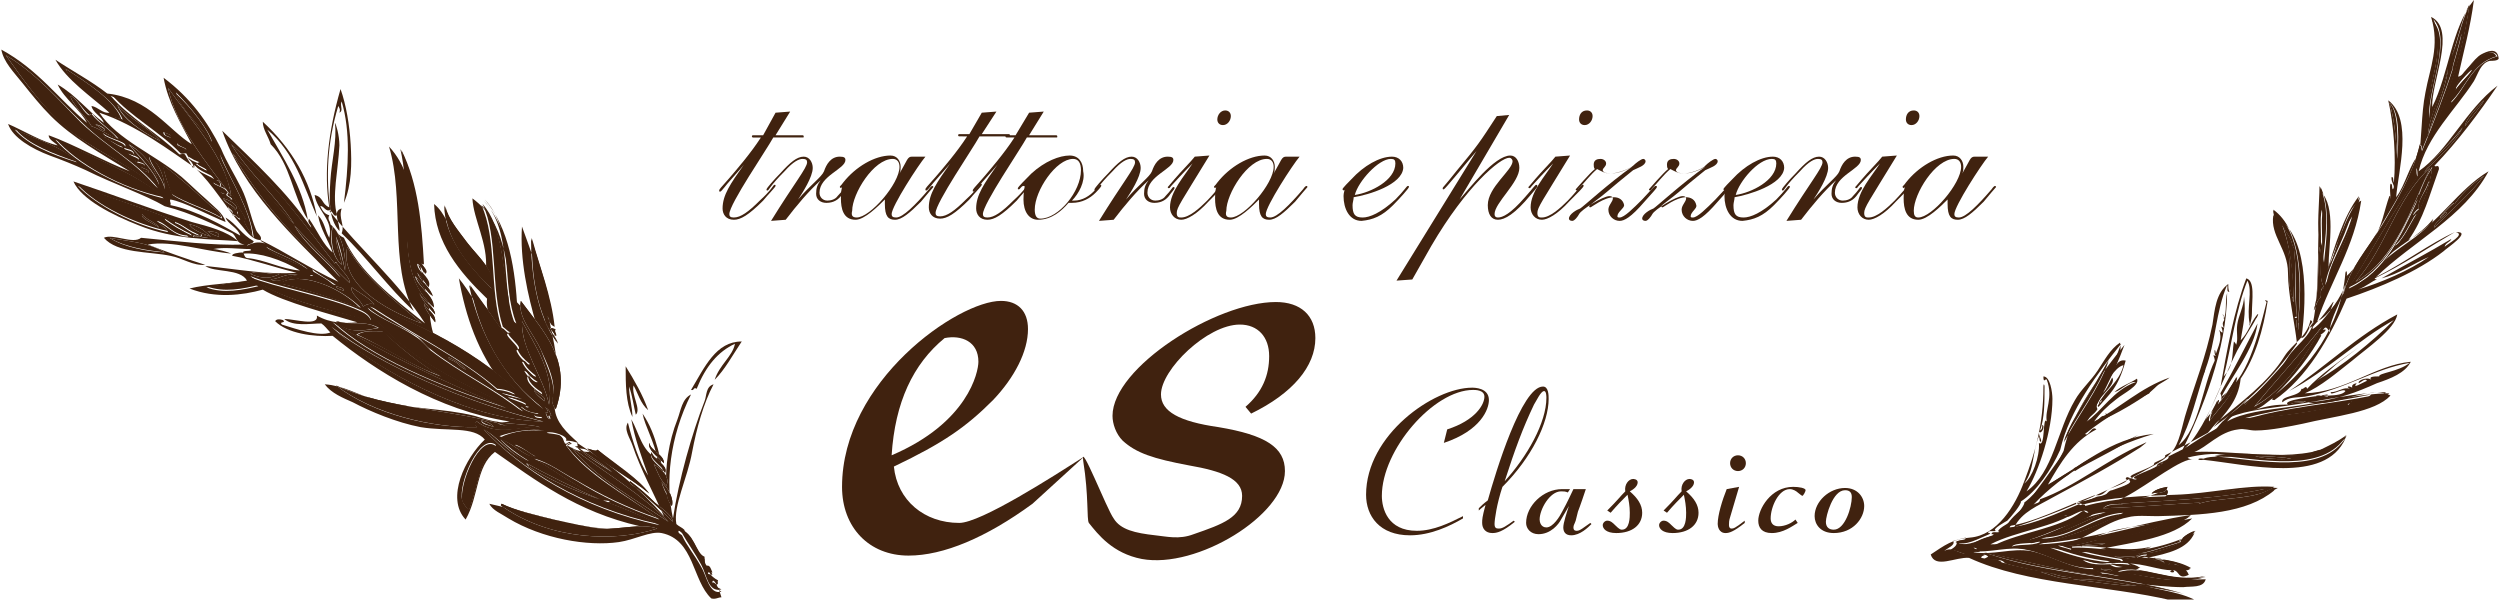 <?xml version="1.0" encoding="utf-8"?>
<!-- Generator: Adobe Illustrator 24.3.0, SVG Export Plug-In . SVG Version: 6.00 Build 0)  -->
<svg version="1.1" xmlns="http://www.w3.org/2000/svg" xmlns:xlink="http://www.w3.org/1999/xlink" x="0px"
	 y="0px" viewBox="0 0 221.6 53.2" width="221px" height="53px" style="enable-background:new 0 0 221.6 53.2;" xml:space="preserve">
<style type="text/css">
	.st0{fill:#40220F;}
	.st1{fill-rule:evenodd;clip-rule:evenodd;fill:#40220F;}
</style>
<g>
	<g>
		<g>
			<path class="st0" d="M91.5,44.7c-4.1,3-7.9,4.6-11,4.6c-3.5,0-5.9-2.5-5.9-6.1c0-9.4,10.3-16.5,14.1-16.5c1.5,0,2.4,0.9,2.4,2.5
				c0,2-1.2,4.3-3.1,6.3c-2.4,2.4-4.4,3.8-8.8,5.9c0.3,3,2.7,5,5.8,5c1.9,0,8.3-4.1,11.1-5.9L91.5,44.7z M86.7,32.1
				c0-1.8-1.5-2.4-3-2.1c-2.8,2.3-4.4,5.7-4.7,10.4C85.8,37.5,86.7,33,86.7,32.1z"/>
			<path class="st0" d="M110.4,36.1c1.5-1.3,2.1-2.8,2.1-4.5c0-1.7-1-2.8-2.6-2.8c-2.9,0-7,4-7,6.2c0,1.5,1.6,2.4,5.1,2.9
				c4.2,0.7,5.9,1.8,5.9,3.9c0,3.9-7.8,8.7-12.7,7.8c-2.6-0.5-3.9-2.2-4.7-3.2c-0.2-0.3,0-2.4-0.5-5.5c-0.3-1.9,2.1,4.3,2.7,5.1
				c0.6,1,1.9,1.3,3.7,1.5c1,0.1,2.1,0.4,3.4-0.1c2.6-0.9,4.3-1.5,4.3-3.4c0-1.5-1.8-2.2-4.7-2.7c-3.2-0.6-4.7-1.1-5.9-2.2
				c-0.6-0.6-0.9-1.5-0.9-2.2c0-4.3,9.2-10.1,14.5-10.1c2.2,0,3.5,1.2,3.5,3.2c0,2.5-2,4.9-5.7,6.7L110.4,36.1z"/>
		</g>
		<g>
			<g>
				<path class="st0" d="M128.3,38.1c2.5-0.8,3.3-2.2,3.3-2.9c0-0.6-0.8-0.6-1-0.6c-3.5,0-8.1,5.3-8.1,9.4c0,1.1,0.5,3.1,3.1,3.1
					c1.5,0,2.9-0.7,4.1-1.3V46c-1.2,0.7-2.9,1.5-4.7,1.5c-2.7,0-3.9-1.7-3.9-3.6c0-5.3,6-9.5,9.4-9.5c0.2,0,1.5,0,1.5,1.1
					c0,0.8-0.7,2.7-4,3.8L128.3,38.1z"/>
				<path class="st0" d="M131.1,45.1c0.2-0.2,0.4-0.4,0.8-0.7c0.7-2.5,3-10.1,4.9-10.1c0.5,0,0.5,0.8,0.5,1.1c0,2.1-1.5,5.2-4.1,7.8
					c-0.5,1.5-0.7,2.9-0.7,3.3c0,0.4,0.2,0.4,0.4,0.4c0.3,0,0.6-0.2,1.3-0.7l0.1,0.1c-1.1,0.9-1.6,1-2,1c-0.6,0-0.9-0.4-0.9-0.9
					c0-0.3,0-0.5,0.3-1.6c-0.1,0.1-0.4,0.3-0.6,0.5L131.1,45.1z M137.1,35.3c0-0.1,0-0.6-0.2-0.6c-0.3,0-0.7,0.9-0.9,1.2
					c-1,2.1-1.7,4-2.6,6.8C135.4,40.5,137.1,37.5,137.1,35.3z"/>
				<path class="st0" d="M139,43.7c-0.2-0.1-0.4-0.1-0.6-0.1c-1,0-1.9,1.6-1.9,2.5c0,0.2,0.1,0.7,0.6,0.7c0.6,0,1.2-1,1.4-1.4
					c0.5-0.9,0.8-1.6,1-2h1.1c-0.1,0.3-0.5,1.5-0.7,2l-0.2,0.8c-0.1,0.3-0.2,0.4-0.2,0.6c0,0.3,0.2,0.3,0.3,0.3
					c0.3,0,0.6-0.3,1.2-0.7l0.1,0.1c-0.3,0.3-1,1-1.8,1c-0.5,0-0.7-0.3-0.7-0.7c0-0.4,0.3-1.3,0.5-1.9l-0.7,1.2
					c-0.2,0.4-0.9,1.3-2,1.3c-0.7,0-1.1-0.5-1.1-1c0-1.5,1.5-3,3.2-3c0.2,0,0.5,0,0.7,0L139,43.7z"/>
				<path class="st0" d="M142.5,45.3c1-1,1.1-1.2,1.6-1.7c-0.1-0.6,0.3-1.1,0.7-1.1c0,0,0.4,0,0.4,0.3c0,0.4-0.5,0.7-0.7,0.8
					c0.7,0.6,1.1,1.2,1.1,1.9c0,1.1-0.9,1.8-2.3,1.8c-0.9,0-1.2-0.4-1.2-0.7c0-0.2,0.2-0.4,0.4-0.4c0.3,0,0.5,0.2,0.7,0.4
					c0.4,0.4,0.5,0.4,0.6,0.4c0.7,0,0.7-1.1,0.7-1.5c0-0.6-0.1-1.1-0.2-1.6c-0.4,0.4-0.9,0.9-1.5,1.6L142.5,45.3z"/>
				<path class="st0" d="M147.5,45.3c1-1,1.1-1.2,1.6-1.7c-0.1-0.6,0.3-1.1,0.7-1.1c0,0,0.4,0,0.4,0.3c0,0.4-0.5,0.7-0.7,0.8
					c0.7,0.6,1.1,1.2,1.1,1.9c0,1.1-0.9,1.8-2.3,1.8c-0.9,0-1.2-0.4-1.2-0.7c0-0.2,0.2-0.4,0.4-0.4c0.3,0,0.5,0.2,0.7,0.4
					c0.4,0.4,0.5,0.4,0.6,0.4c0.7,0,0.7-1.1,0.7-1.5c0-0.6-0.1-1.1-0.2-1.6c-0.4,0.4-0.9,0.9-1.5,1.6L147.5,45.3z"/>
				<path class="st0" d="M154.2,43.2l-0.8,2.7c-0.1,0.3-0.1,0.5-0.1,0.7c0,0.2,0.1,0.3,0.2,0.3c0.2,0,0.3,0,1.2-0.7v0.2
					c-1,0.8-1.4,0.9-1.7,0.9c-0.6,0-0.7-0.6-0.7-0.8c0-0.8,0.4-2.1,0.8-3.1L154.2,43.2z M154.1,41.8c-0.4,0-0.7-0.3-0.7-0.7
					c0-0.4,0.3-0.7,0.7-0.7c0.4,0,0.7,0.3,0.7,0.7C154.8,41.5,154.5,41.8,154.1,41.8z"/>
				<path class="st0" d="M159.4,46.4c-0.5,0.3-1.3,0.9-2.3,0.9c-0.9,0-1.2-0.5-1.2-1.1c0-1,1.1-3,3.1-3c0.5,0,1.1,0.1,1.1,0.3
					c0,0.1-0.2,0.5-0.3,0.5c0,0-0.3-0.2-0.4-0.3c-0.1-0.1-0.4-0.3-0.7-0.3c-1,0-1.7,1.6-1.7,2.6c0,0.4,0.2,0.7,0.7,0.7
					c0.6,0,1.2-0.3,1.5-0.6L159.4,46.4z"/>
				<path class="st0" d="M160.9,45.8c0-1.3,1.3-2.5,2.7-2.5c1.1,0,1.7,0.8,1.7,1.6c0,1.1-1,2.4-2.7,2.4
					C161.4,47.3,160.9,46.5,160.9,45.8z M163.6,43.5c-1.1,0-1.7,2.3-1.7,2.8c0,0.5,0.3,0.7,0.7,0.7c1,0,1.6-2,1.6-2.9
					C164.2,43.6,163.9,43.5,163.6,43.5z"/>
			</g>
		</g>
	</g>
	<g>
		<path class="st0" d="M68.7,10L70,9.9l-1.3,2.1h2.4c0,0,0.1,0,0.1,0.1c0,0.1,0,0.1-0.1,0.1h-2.6c-0.6,1.1-3.9,5.9-3.9,6.8
			c0,0.2,0.1,0.3,0.4,0.3c0.6,0,1.3-0.5,2.3-1.5c1.1-1,1.2-1.4,1.3-1.4c0.1,0,0.1,0,0.1,0.1c0,0.1-0.7,0.8-1.1,1.3
			c-1.3,1.3-2,1.7-2.6,1.7c-0.7,0-1-0.5-1-1c0-1.2,0.7-2.2,1.9-3.9l0,0c-0.4,0.5-0.7,0.8-1.3,1.5c-0.2,0.2-0.7,0.9-0.8,0.9
			c-0.1,0-0.1,0-0.1-0.1c0-0.1,0.1-0.2,0.9-1.1c0.6-0.7,1.9-2.2,2.8-3.6h-0.7c-0.1,0-0.1-0.1-0.1-0.1c0-0.1,0.1-0.1,0.1-0.1h0.9
			L68.7,10z"/>
		<path class="st0" d="M68.3,19.6c2.1-3.4,3.2-4.7,3.2-5.2c0-0.2-0.1-0.3-0.4-0.3c-0.3,0-0.8,0.2-1.6,1.1c-1.3,1.3-1.4,1.7-1.5,1.7
			c-0.1,0-0.1,0-0.1-0.1c0-0.1,0.7-0.9,1.2-1.4c0.9-1,1.5-1.5,2.1-1.5c0.5,0,0.8,0.5,0.8,1c0,0.8-0.9,2.2-1.3,2.8l0,0
			c1.1-1.3,2.1-2,2.3-2.5c0.2-0.6,0.6-1.3,1.4-1.3c0.4,0,0.5,0.1,0.5,0.3c0,0.8-2.3,1.4-2.3,2.9c0,0.4,0.3,0.7,0.7,0.7
			c0.3,0,0.7-0.1,0.9-0.4c0.5-0.5,0.6-0.8,0.7-0.8c0.1,0,0.1,0,0.1,0.1c0,0.1-0.3,0.4-0.5,0.7c-0.4,0.5-0.9,0.6-1.3,0.6
			c-0.5,0-0.9-0.3-0.9-0.8c0-0.5,0.1-0.8,0.4-1.2l0,0c-1.1,1-2.1,2.2-3.1,3.5L68.3,19.6z"/>
		<path class="st0" d="M82,13.9c-0.6,0.7-3,4.4-3,5.1c0,0.2,0.1,0.3,0.4,0.3c0.6,0,1.7-1.1,2.9-2.5c0.2-0.3,0.3-0.3,0.3-0.3
			c0.1,0,0.1,0.1,0.1,0.1c0,0-0.7,0.8-1.1,1.3c-1,1-1.7,1.6-2.3,1.6c-0.6,0-0.9-0.3-0.9-1.4c0-0.1,0-0.3,0-0.4
			c-0.6,0.6-1.8,1.8-2.6,1.8c-1.1,0-1.3-1-1.3-1.9c0-0.3,0-0.6,0.1-1c0,0-0.1,0.1-0.1,0.1c0,0-0.1-0.1-0.1-0.1
			c0-0.1,0.1-0.1,0.3-0.4c1.1-1.4,2.8-2.4,4.2-2.4c0.6,0,0.9,0.5,0.9,1c0,0.2,0,0.4-0.1,0.6l0,0c0.7-1.2,0.7-1.5,1.1-1.5L82,13.9z
			 M75.9,19.3c1.2,0,3.8-3,3.8-4.5c0-0.4-0.2-0.7-0.6-0.7c-1.7,0-3.6,3.1-3.6,4.6C75.4,19.1,75.5,19.3,75.9,19.3z"/>
		<path class="st0" d="M87,10l1.3-0.1L87,11.9h2.4c0,0,0.1,0,0.1,0.1c0,0.1,0,0.1-0.1,0.1h-2.6c-0.6,1.1-3.9,5.9-3.9,6.8
			c0,0.2,0.1,0.3,0.4,0.3c0.6,0,1.3-0.5,2.3-1.5c1.1-1,1.2-1.4,1.3-1.4c0.1,0,0.1,0,0.1,0.1c0,0.1-0.7,0.8-1.1,1.3
			c-1.3,1.3-2,1.7-2.6,1.7c-0.7,0-1-0.5-1-1c0-1.2,0.7-2.2,1.9-3.9l0,0c-0.4,0.5-0.7,0.8-1.3,1.5c-0.2,0.2-0.7,0.9-0.8,0.9
			c-0.1,0-0.1,0-0.1-0.1c0-0.1,0.1-0.2,0.9-1.1c0.6-0.7,1.9-2.2,2.8-3.6H85c-0.1,0-0.1-0.1-0.1-0.1c0-0.1,0.1-0.1,0.1-0.1h0.9L87,10
			z"/>
		<path class="st0" d="M91.2,10l1.3-0.1l-1.3,2.1h2.4c0,0,0.1,0,0.1,0.1c0,0.1,0,0.1-0.1,0.1H91c-0.6,1.1-3.9,5.9-3.9,6.8
			c0,0.2,0.1,0.3,0.4,0.3c0.6,0,1.3-0.5,2.3-1.5c1.1-1,1.2-1.4,1.3-1.4c0.1,0,0.1,0,0.1,0.1c0,0.1-0.7,0.8-1.1,1.3
			c-1.3,1.3-2,1.7-2.6,1.7c-0.7,0-1-0.5-1-1c0-1.2,0.7-2.2,1.9-3.9l0,0c-0.4,0.5-0.7,0.8-1.3,1.5c-0.2,0.2-0.7,0.9-0.8,0.9
			c-0.1,0-0.1,0-0.1-0.1c0-0.1,0.1-0.2,0.9-1.1c0.6-0.7,1.9-2.2,2.8-3.6h-0.7c-0.1,0-0.1-0.1-0.1-0.1c0-0.1,0.1-0.1,0.1-0.1H90
			L91.2,10z"/>
		<path class="st0" d="M95,17.8c0,0,0.1,0,0.2,0c0.7,0,1.4-0.4,1.9-1c0.3-0.3,0.3-0.4,0.4-0.4c0.1,0,0.1,0,0.1,0.1
			c0,0,0,0.1-0.5,0.6c-0.5,0.5-1.2,0.9-2.1,0.9c-0.1,0-0.2,0-0.3,0c-0.6,0.7-1.5,1.5-2.7,1.5c-0.8,0-1.3-0.7-1.3-1.8
			c0-0.7,0.1-1,0.1-1.1c0-0.1,0-0.1-0.1-0.1c-0.2,0-0.3,0.3-0.4,0.3c-0.1,0-0.1,0-0.1-0.1c0-0.1,0.7-0.8,1.2-1.3
			c1.2-1.1,2.5-1.6,3.4-1.6c0.8,0,1.2,0.6,1.2,1.4C96.2,16.1,95.6,17.2,95,17.8z M95.1,14.1c-1.5,0-3.4,2.8-3.4,4.5
			c0,0.6,0.2,0.8,0.5,0.8c1.6,0,3.6-2.4,3.6-4.3C95.8,14.5,95.6,14.1,95.1,14.1z"/>
		<path class="st0" d="M97.4,19.6c2.1-3.4,3.2-4.7,3.2-5.2c0-0.2-0.1-0.3-0.4-0.3c-0.3,0-0.8,0.2-1.6,1.1c-1.3,1.3-1.4,1.7-1.5,1.7
			c-0.1,0-0.1,0-0.1-0.1c0-0.1,0.7-0.9,1.2-1.4c0.9-1,1.5-1.5,2.1-1.5c0.5,0,0.8,0.5,0.8,1c0,0.8-0.9,2.2-1.3,2.8l0,0
			c1.1-1.3,2.1-2,2.3-2.5c0.2-0.6,0.6-1.3,1.4-1.3c0.4,0,0.5,0.1,0.5,0.3c0,0.8-2.3,1.4-2.3,2.9c0,0.4,0.3,0.7,0.7,0.7
			c0.3,0,0.7-0.1,0.9-0.4c0.5-0.5,0.6-0.8,0.7-0.8c0.1,0,0.1,0,0.1,0.1c0,0.1-0.3,0.4-0.5,0.7c-0.4,0.5-0.9,0.6-1.3,0.6
			c-0.5,0-0.9-0.3-0.9-0.8c0-0.5,0.1-0.8,0.4-1.2l0,0c-1.1,1-2.1,2.2-3.1,3.5L97.4,19.6z"/>
		<path class="st0" d="M107.2,13.8c-2.5,4.1-2.9,4.6-2.9,5.1c0,0.4,0.2,0.4,0.4,0.4c0.7,0,1.6-0.8,2.3-1.5c0.5-0.5,1.2-1.4,1.3-1.4
			c0.1,0,0.1,0,0.1,0.1c0,0.1-0.4,0.5-1.3,1.4c-1,1.1-1.9,1.6-2.4,1.6c-0.6,0-1-0.5-1-1.1c0-1.4,1.3-2.8,2-3.9l0,0
			c-0.2,0.2-0.8,0.8-1.8,1.9c-0.2,0.2-0.2,0.3-0.3,0.3c-0.1,0-0.1-0.1-0.1-0.1c0,0,0.1-0.1,0.6-0.7c0.5-0.6,1.5-1.6,1.8-2
			L107.2,13.8z M108.6,9.8c0.3,0,0.5,0.2,0.5,0.5c0,0.4-0.3,0.8-0.7,0.8c-0.3,0-0.5-0.2-0.5-0.5C107.9,10.2,108.2,9.8,108.6,9.8z"/>
		<path class="st0" d="M115.2,13.9c-0.6,0.7-3,4.4-3,5.1c0,0.2,0.1,0.3,0.4,0.3c0.6,0,1.7-1.1,2.9-2.5c0.2-0.3,0.3-0.3,0.3-0.3
			c0.1,0,0.1,0.1,0.1,0.1c0,0-0.7,0.8-1.1,1.3c-1,1-1.7,1.6-2.3,1.6c-0.6,0-0.9-0.3-0.9-1.4c0-0.1,0-0.3,0-0.4
			c-0.6,0.6-1.8,1.8-2.6,1.8c-1.1,0-1.3-1-1.3-1.9c0-0.3,0-0.6,0.1-1c0,0-0.1,0.1-0.1,0.1c0,0-0.1-0.1-0.1-0.1
			c0-0.1,0.1-0.1,0.3-0.4c1.1-1.4,2.8-2.4,4.2-2.4c0.6,0,0.9,0.5,0.9,1c0,0.2,0,0.4-0.1,0.6l0,0c0.7-1.2,0.7-1.5,1.1-1.5L115.2,13.9
			z M109.1,19.3c1.2,0,3.8-3,3.8-4.5c0-0.4-0.2-0.7-0.6-0.7c-1.7,0-3.6,3.1-3.6,4.6C108.6,19.1,108.7,19.3,109.1,19.3z"/>
		<path class="st0" d="M120,17.5c0,0.2-0.1,0.5-0.1,0.7c0,0.8,0.2,1.1,0.9,1.1c0.6,0,1.6-0.4,2.9-1.6c0.8-0.8,1-1.2,1.1-1.2
			c0.1,0,0.1,0,0.1,0.1c0,0.1-0.8,1-1.4,1.6c-1,1-1.8,1.3-2.8,1.4c-1.1,0-1.6-1.1-1.6-2.2c0-0.3,0.1-0.5,0.1-0.6c0,0,0,0,0,0
			c0,0,0,0.1-0.1,0.1c0,0-0.1-0.1-0.1-0.1c0-0.1,0.6-0.7,0.8-0.9c1.1-1.2,2.5-2,3.6-2c0.6,0,1,0.4,1,1
			C124.3,16.4,121.3,17.3,120,17.5z M120.1,17.3c1.4-0.2,3.6-1.3,3.6-2.8c0-0.3-0.1-0.4-0.4-0.4C122.2,14.1,120.4,16.1,120.1,17.3z"
			/>
		<path class="st0" d="M133.8,10.2l-4.4,7.5l0,0c0.8-0.9,3.1-3.9,4.5-3.9c0.5,0,0.8,0.5,0.8,1.1c0,1.3-2.2,3.1-2.2,4.1
			c0,0.2,0.1,0.3,0.3,0.3c0.4,0,1.1-0.3,2.4-1.8c0.8-0.9,0.9-1.1,1-1.1c0.1,0,0.1,0.1,0.1,0.1c0,0.1,0,0.1-0.6,0.8
			c-1.4,1.7-2.3,2.2-2.9,2.2c-0.6,0-0.9-0.5-0.9-1.3c0-1.6,2.2-3.1,2.2-3.9c0-0.1-0.1-0.3-0.3-0.3c-0.8,0-3.8,2.5-6.9,7.8l-1.7,3
			l-1.4,0.1l7.1-11.5l0,0c-1.1,1.3-2.8,3.4-2.9,3.4c-0.1,0-0.1,0-0.1-0.1c0-0.1,0.1-0.1,1.2-1.5c2-2.4,2.1-2.6,3.6-4.9L133.8,10.2z"
			/>
		<path class="st0" d="M139.2,13.8c-2.5,4.1-2.9,4.6-2.9,5.1c0,0.4,0.2,0.4,0.4,0.4c0.7,0,1.6-0.8,2.3-1.5c0.5-0.5,1.2-1.4,1.3-1.4
			c0.1,0,0.1,0,0.1,0.1c0,0.1-0.4,0.5-1.3,1.4c-1,1.1-1.9,1.6-2.4,1.6c-0.6,0-1-0.5-1-1.1c0-1.4,1.3-2.8,2-3.9l0,0
			c-0.2,0.2-0.8,0.8-1.8,1.9c-0.2,0.2-0.2,0.3-0.3,0.3c-0.1,0-0.1-0.1-0.1-0.1c0,0,0.1-0.1,0.6-0.7c0.5-0.6,1.5-1.6,1.8-2
			L139.2,13.8z M140.7,9.8c0.3,0,0.5,0.2,0.5,0.5c0,0.4-0.3,0.8-0.7,0.8c-0.3,0-0.5-0.2-0.5-0.5C140,10.2,140.2,9.8,140.7,9.8z"/>
		<path class="st0" d="M143.4,19.2c0,0.1,0.1,0.1,0.2,0.1c0.4,0,1.2-0.8,2-1.6c1.1-1.2,1.1-1.2,1.2-1.2c0.1,0,0.1,0,0.1,0.1
			c0,0.1-0.3,0.4-1.1,1.3c-1.2,1.4-1.8,1.7-2.2,1.7c-0.5,0-1-0.4-1-1c0-0.4,0.4-0.7,0.4-1c0-0.1-0.1-0.2-0.3-0.2
			c-0.6,0-2.5,1.2-2.7,1.6c-0.1,0.2-0.4,0.6-0.6,0.6c-0.2,0-0.3-0.1-0.3-0.2c0-0.4,0.7-0.8,1-0.9c0.2-0.1,2.6-2.3,4.6-3.7l0,0
			c-0.3,0.2-1.2,0.6-1.9,0.6c-0.5,0-0.8-0.2-1.2-0.4c-0.6,0.5-1.2,1.3-1.6,1.7c-0.1,0.1-0.1,0.2-0.2,0.2c-0.1,0-0.1-0.1-0.1-0.1
			c0,0,1.3-1.5,1.7-1.8c-0.1-0.1-0.1-0.3-0.1-0.4c0-0.4,0.3-0.5,0.6-0.5c0.3,0,0.5,0.2,0.5,0.4c0,0.3-0.3,0.4-0.3,0.6
			c0,0.2,0.4,0.3,0.7,0.3c0.5,0,1.7-0.4,2-0.7c0.2-0.2,0.7-0.6,0.9-0.6c0.1,0,0.2,0.1,0.2,0.2c0,0.4-0.7,0.6-1.1,0.8
			c-0.1,0.1-0.9,0.7-2.3,1.9c-0.7,0.6-1.6,1.2-1.6,1.3c0,0,0,0.1,0.1,0.1c0.1,0,1.2-0.9,2.1-0.9c0.4,0,0.8,0.2,0.9,0.7
			C144,18.5,143.4,18.8,143.4,19.2z"/>
		<path class="st0" d="M149.9,19.2c0,0.1,0.1,0.1,0.2,0.1c0.4,0,1.2-0.8,2-1.6c1.1-1.2,1.1-1.2,1.2-1.2c0.1,0,0.1,0,0.1,0.1
			c0,0.1-0.3,0.4-1.1,1.3c-1.2,1.4-1.8,1.7-2.2,1.7c-0.5,0-1-0.4-1-1c0-0.4,0.4-0.7,0.4-1c0-0.1-0.1-0.2-0.3-0.2
			c-0.6,0-2.5,1.2-2.7,1.6c-0.1,0.2-0.4,0.6-0.6,0.6c-0.2,0-0.3-0.1-0.3-0.2c0-0.4,0.7-0.8,1-0.9c0.2-0.1,2.6-2.3,4.6-3.7l0,0
			c-0.3,0.2-1.2,0.6-1.9,0.6c-0.5,0-0.8-0.2-1.2-0.4c-0.6,0.5-1.2,1.3-1.6,1.7c-0.1,0.1-0.1,0.2-0.2,0.2c-0.1,0-0.1-0.1-0.1-0.1
			c0,0,1.3-1.5,1.7-1.8c-0.1-0.1-0.1-0.3-0.1-0.4c0-0.4,0.3-0.5,0.6-0.5c0.3,0,0.5,0.2,0.5,0.4c0,0.3-0.3,0.4-0.3,0.6
			c0,0.2,0.4,0.3,0.7,0.3c0.5,0,1.7-0.4,1.9-0.7c0.2-0.2,0.7-0.6,0.9-0.6c0.1,0,0.2,0.1,0.2,0.2c0,0.4-0.7,0.6-1.1,0.8
			c-0.1,0.1-0.9,0.7-2.3,1.9c-0.7,0.6-1.6,1.2-1.6,1.3c0,0,0,0.1,0.1,0.1c0.1,0,1.2-0.9,2.1-0.9c0.4,0,0.8,0.2,0.9,0.7
			C150.5,18.5,149.9,18.8,149.9,19.2z"/>
		<path class="st0" d="M153.8,17.5c0,0.2-0.1,0.5-0.1,0.7c0,0.8,0.2,1.1,0.9,1.1c0.6,0,1.6-0.4,2.9-1.6c0.8-0.8,1-1.2,1.1-1.2
			c0.1,0,0.1,0,0.1,0.1c0,0.1-0.8,1-1.4,1.6c-1,1-1.8,1.3-2.8,1.4c-1.1,0-1.6-1.1-1.6-2.2c0-0.3,0.1-0.5,0.1-0.6c0,0,0,0,0,0
			c0,0,0,0.1-0.1,0.1c0,0-0.1-0.1-0.1-0.1c0-0.1,0.6-0.7,0.8-0.9c1.1-1.2,2.5-2,3.6-2c0.6,0,1,0.4,1,1
			C158.1,16.4,155,17.3,153.8,17.5z M153.9,17.3c1.4-0.2,3.6-1.3,3.6-2.8c0-0.3-0.1-0.4-0.4-0.4C155.9,14.1,154.2,16.1,153.9,17.3z"
			/>
		<path class="st0" d="M158.4,19.6c2.1-3.4,3.2-4.7,3.2-5.2c0-0.2-0.1-0.3-0.4-0.3c-0.3,0-0.8,0.2-1.6,1.1c-1.3,1.3-1.4,1.7-1.5,1.7
			c-0.1,0-0.1,0-0.1-0.1c0-0.1,0.7-0.9,1.2-1.4c0.9-1,1.5-1.5,2.1-1.5c0.5,0,0.8,0.5,0.8,1c0,0.8-0.9,2.2-1.3,2.8l0,0
			c1.1-1.3,2.1-2,2.3-2.5c0.2-0.6,0.6-1.3,1.4-1.3c0.4,0,0.5,0.1,0.5,0.3c0,0.8-2.3,1.4-2.3,2.9c0,0.4,0.3,0.7,0.7,0.7
			c0.3,0,0.7-0.1,0.9-0.4c0.5-0.5,0.6-0.8,0.7-0.8c0.1,0,0.1,0,0.1,0.1c0,0.1-0.3,0.4-0.5,0.7c-0.4,0.5-0.9,0.6-1.3,0.6
			c-0.5,0-0.9-0.3-0.9-0.8c0-0.5,0.1-0.8,0.4-1.2l0,0c-1.1,1-2.1,2.2-3.1,3.5L158.4,19.6z"/>
		<path class="st0" d="M168.2,13.8c-2.5,4.1-2.9,4.6-2.9,5.1c0,0.4,0.2,0.4,0.4,0.4c0.7,0,1.6-0.8,2.3-1.5c0.5-0.5,1.2-1.4,1.3-1.4
			c0.1,0,0.1,0,0.1,0.1c0,0.1-0.4,0.5-1.3,1.4c-1,1.1-1.9,1.6-2.4,1.6c-0.6,0-1-0.5-1-1.1c0-1.4,1.3-2.8,2-3.9l0,0
			c-0.2,0.2-0.8,0.8-1.8,1.9c-0.2,0.2-0.2,0.3-0.3,0.3c-0.1,0-0.1-0.1-0.1-0.1c0,0,0.1-0.1,0.6-0.7c0.5-0.6,1.5-1.6,1.8-2
			L168.2,13.8z M169.7,9.8c0.3,0,0.5,0.2,0.5,0.5c0,0.4-0.3,0.8-0.7,0.8c-0.3,0-0.5-0.2-0.5-0.5C169,10.2,169.2,9.8,169.7,9.8z"/>
		<path class="st0" d="M176.3,13.9c-0.6,0.7-3,4.4-3,5.1c0,0.2,0.1,0.3,0.4,0.3c0.6,0,1.7-1.1,2.9-2.5c0.2-0.3,0.3-0.3,0.3-0.3
			c0.1,0,0.1,0.1,0.1,0.1c0,0-0.7,0.8-1.1,1.3c-1,1-1.7,1.6-2.3,1.6c-0.6,0-0.9-0.3-0.9-1.4c0-0.1,0-0.3,0-0.4
			c-0.6,0.6-1.8,1.8-2.6,1.8c-1.1,0-1.3-1-1.3-1.9c0-0.3,0-0.6,0.1-1c0,0-0.1,0.1-0.1,0.1c0,0-0.1-0.1-0.1-0.1
			c0-0.1,0.1-0.1,0.3-0.4c1.1-1.4,2.8-2.4,4.2-2.4c0.6,0,0.9,0.5,0.9,1c0,0.2,0,0.4-0.1,0.6l0,0c0.7-1.2,0.7-1.5,1.1-1.5L176.3,13.9
			z M170.1,19.3c1.2,0,3.8-3,3.8-4.5c0-0.4-0.2-0.7-0.6-0.7c-1.7,0-3.6,3.1-3.6,4.6C169.7,19.1,169.8,19.3,170.1,19.3z"/>
	</g>
	<g id="_x36_o068K_1_">
		<g>
			<path class="st1" d="M215.4,10.6c-0.4-2.9,1.7-5.9,0.3-8.8C217.5,3.6,215.3,7.8,215.4,10.6z"/>
			<path class="st1" d="M203.1,35.8c0.2-0.3,0.9-0.1,1.3-0.2C204.3,35.8,203.5,35.7,203.1,35.8z"/>
			<path class="st1" d="M184.5,48.5c0.5-0.3,1.5-0.2,2.2-0.3C186.2,48.5,185.2,48.3,184.5,48.5z"/>
			<path class="st1" d="M195.6,51.2c-2.5,0.8-5.4-0.2-7.8-0.4C190,50,192.4,51.8,195.6,51.2z"/>
			<path class="st1" d="M206,29.3c0.4-0.2,0.3,0.1-0.2,0.4c0,0.1,0.1,0.1,0.1,0c-0.9,1.7-2.5,3.8-4.1,5.3c2.9-2.4,5.8-5.9,6.2-10.8
				c0.1-0.4,0.2,0.2,0.1,0.3c0.9-0.8,1.5-1.9,2.3-3.1c0.9-1.4,1-2.6,1.5-4c0-0.1,0.2,0.2,0.1,0.2c0-0.3-0.1-1,0-1.3
				c0.2,0,0.1,0.3,0.2,0.5c0.3-0.3-0.2-0.6-0.1-1.1c0.2,0,0.1,0.3,0.2,0.5c0.2-2.2,0-5.1-0.5-7.3c2.2,1.7,0.9,6.2,0.7,8.6
				c0.8-1,1.3-3.2,2-3.7c0.3-1.4,0.2-3.6,0.6-5.6c0.4-2.2,1.3-4.1,0.5-6.7c2.3,1.1,0,5.8,0.1,8c1.5-3,1.7-7,3.7-9.5
				c-0.3,2.4-0.9,4.5-1.4,6.8c0.5,0,1.3-1.6,2.1-2c0.4-0.2,1.4-0.7,1.5,0.4c-0.1,0.2-0.5,0.2-0.8,0.2c-0.8,0.2-1,1.1-1.4,1.8
				c-1.6,2.5-4.2,4.9-4.9,8c2.6-1.8,4.2-5.5,7-7.6c-1.7,2.5-3.5,4.9-5.6,7.1c0.1,0.2,0.4-0.2,0.4,0.3c-0.8,2.2-1.4,4.5-2.7,6.3
				c2.6-1.4,4.4-4.5,7.1-6.1c-2.2,4.1-6.7,6.2-10,9.4c2.4-1.2,4.8-3,7-4c-2.4,1.4-4.6,2.9-7.1,4.1c0,0.1,0.2,0.1,0.2,0.1
				c-0.4,0.1-0.9,0.6-1.7,0.9c2-0.6,4.6-1.7,6.3-2.9c-1.4,0.6-2.6,1.5-4.2,1.9c2.1-1.2,4.2-2.3,6.2-3.5c-0.1,0.3-0.5,0.3-0.6,0.7
				c0.3-0.3,1.9-1.1,1-1.3c1.5-0.1-0.8,1.4-1.1,1.7c-2.3,1.8-5.6,3.2-8.6,4.2c-1.5,3.5-3.5,7-6.4,9c-0.3,0-0.2-0.1-0.1-0.2
				c-0.6,0.4-1,0.9-1.8,1.1c1.4-0.4,1.9-0.5,3.1-0.5c-0.6-0.4,2.3-0.7,3.5-0.9c0.3,0.5-0.7-0.2-1.1,0.2c0.2-0.2,2.3,0.1,2.7-0.5
				c-0.2-0.3-1.4,0.5-1.3,0.1c0.7,0,1.1-0.5,1.7-0.3c-0.4-0.2-0.1-0.3,0.2-0.1c0-0.1-0.1-0.3,0.4-0.4c-0.5,0.6,0.6-0.1,0.9-0.2
				c-0.1-0.3-0.5,0.1-0.7,0.2c-0.2-0.2,0.7-0.6,1.1-0.3c-0.3-0.3,0.3-0.3,0.7-0.3c-0.1-0.3,1.7-0.4,2.7-1.2c-3.1,0.5-5.8,2.4-9.3,3
				c-0.8,0.1-1.4,0-2,0.5c-0.2-0.6,1.6-0.5,1.7-1.2c0.2,0.1,0.4-0.4,0.5,0c1.1-1.2,2.8-2.4,4.2-3.4c1.1-0.8-0.8,0.6-1.2,0.9
				c-0.8,0.6-1.4,1.3-2.2,1.8c2.3-1.3,4.9-3.4,6.9-5.4c-3.1,1.7-5.9,4.5-9.3,6.3c3.3-2.2,6-4.9,9.6-6.8c-0.2,1.3-2.7,3-4,4.1
				c-1.4,1.1-2.8,2.3-4.2,2.9c3.6-0.1,6.2-2.5,9.4-2.8c-0.5,1-1.8,1.5-3,1.9c-1.8,0.8-3.5,1.5-6.1,1.7c2.5,0.5,5.4-1.6,7.3-0.6
				c-1.4,1.5-4.9,1.8-7.8,2.5c-1,0.2-2.8,0.6-4.2,0.6c-0.5,0-1-0.2-1.5-0.1c-1.7,0.2-2.8,1.6-3.9,2c4.3-0.2,9.8,1.3,13.4-1.2
				c-1.8,4.1-8.7,2.3-12.6,1.9c-0.6,0.1-0.6-0.2,0-0.1c0.8-0.3,1.6-0.1,2.5-0.2c-0.9-0.4-2.7-0.2-3.9,0.1c0.2,0.3,1,0,0.1,0.2
				c-1.5,0.4-4.5,2.9-6.3,3.6c1.4,0.1,3.2-0.4,4.3-1c0.3,0.2,0.1,0.5-0.1,0.7c3.2,0.3,7-1.2,9.7-0.6c-2.5,2.1-6.5,2.2-10.4,2.3
				c-0.8,0-1.9-0.1-2.6,0.1c-2.2,0.4-3.9,2.3-6.1,2.3c1.6,0.5,3.3-0.8,5.1-1.2c2.4-0.5,4.8-0.6,6.7-1c-1.7,1.7-5.1,2.1-8.1,2.7
				c2.7,0.7,6.4-0.4,8.3-1.4c-0.6,1.4-2.3,1.8-4.2,2.2c1.2,0.6,3.2,0.2,3.7,1.5c-1,0.5-0.8-0.4-1.4-0.4c0.4,0.3-0.6,0.2-0.1,0
				c-1.1,0-2.5-0.6-3.9-0.6c1.5,1.3,4.1,1.5,6.9,1.4c-0.2,0.8-1.3,0.6-2,0.7c-1.3,0-3-0.2-4-0.3c1.8,0.6,4,0.7,5.5,1.7
				c-0.8,0.2-1.6,0-2.4-0.2c-5.9-1.4-12.9-1.4-18.1-3.8c-1.2-0.1-3,1-3.4-0.3c1.2-0.8,2-1.4,3.5-1.5c2.4-0.2,4-2.8,4.8-5
				c1-2.6,1.7-5.1,1.7-8.4c0-0.3,0.1-0.2,0.1,0c0,1.4,0,2.8-0.4,3.9c0.2-0.1,0.2-0.3,0.2-0.5c0.3,0.1-0.1,0.9-0.3,0.6
				c0,0.5,0.2,0.5,0.2,0.9c-0.2,0-0.1-0.3-0.2-0.5c-0.6,1.5-0.4,3-1.3,4.2c0.7-0.5,1.4-2.4,1.3-3.6c0.6,0.5,0.3-2.5,0.7-1.9
				c-0.2-1,0.6-2.1,0-3.7c-0.1-0.2-0.3,0.4-0.3-0.3c0.6,0,0.8,1.4,0.8,2c0,2.8-1.2,6.4-2.3,8.2c2.4-1.7,2.7-5.4,4.3-8.1
				c0.5-0.9,1.4-1.7,2-2.6c0.6-0.9,1.1-1.9,2-2.5c0.2,1.1-0.3,1.6-0.7,2.2c0.3,0.2,0.4-0.8,1.2-0.6c-0.7,2.5-1.4,2.9-2.4,4.1
				c-0.3-0.1,0.3-0.4,0.3-0.6c-0.1,0.1-0.2,0.1-0.2,0.3c-0.3,0.1,0.3-0.6,0.5-0.9c0.6-0.7,1.4-1.5,1.6-2.5c-0.8,0.2-1.5,1.6-2,2.5
				c0.4,0,0.7-0.9,1-1.4c0.5,0.7-1.8,2-1.3,2.8c-0.3,0.5-0.8,0.7-1.1,1.2c1.5-1,2.5-2.9,4.5-3.6c-0.6-0.1-1.2,0.7-1.9,0.9
				c0.5-0.5,1.4-0.8,2-1.2c0.3,0.6-1.2,1.3-1.8,1.8c-0.8,0.6-1.5,1.3-2,2c2.3-1.2,4.1-3,6.7-3.9c-0.3,0.3-1.7,0.9-1.8,1.4
				c-0.9,0.4-4,2.2-5.7,3.6c0.3,0.3,0.6-0.8,1-0.4c-2.1,1.1-3.2,3-4.3,4.9c2.9-1.6,5.5-4.1,9.4-4.5c-4.1,1.2-8.1,3.5-10.7,6.3
				c0.2-0.2,0.6-0.1,0.6-0.5c3.1-1.1,5.9-3.5,9.1-4.9c0.6-0.3,0.3-0.1-0.2,0.3c-2.5,1.6-5.1,3-7.7,4.4c-1.4,0.8-2.8,1.3-3.5,2.7
				c3.9-1.3,7.4-2.8,10.8-4.6c1-0.6,2.4-1.2,3.1-2c0.8-0.8,1-2.5,1.4-3.7c0.8-2.6,1.7-4.8,2.3-7.7c0.2-1.3,0.3-2.8,1.4-3.6
				c0,0.2,0,0.5,0.1,0.7c-0.3,0-0.1-0.4-0.2-0.6c-1,2.3-1,5-1.9,7.4c-0.8,2.4-1.3,4.8-2.4,6.8c1.8-1.4,2.1-5.2,3.2-7.5
				c0-0.4-0.3-0.6,0.1-0.4c-0.2-0.2-0.1-1,0-0.2c0.2-0.6,0.6-1.4,0.3-2.1c0.1,0,0.1,0.2,0.3,0.2c0-0.4-0.3-0.7,0.1-0.4
				c-0.3-0.8,0.3-0.4-0.1-1.2c0.1,0,0.1,0.2,0.1,0.4c0.3-0.6,0.1-1.6,0.3-2.3c0,5-2.3,10.6-4,14c1.2-0.9,2.4-3.3,3.4-5.6
				c0.6-3.4,1.2-6.8,2.3-9.7c0.8,0.2,0.5,1.9,0.5,3.1c0,0.6-0.3,1.5-0.2,0.9c-0.3-1.4,0.3-2.9-0.2-3.8c-1,2.5-1.4,5.7-2.1,8.5
				c0.9-1,0.7-1.7,0.9-3.1c0,0,0.2,0.2,0.2,0.3c0.2-0.5,0-1.1,0.1-1.8c0.1-0.8,0.6-1.6,0.6-2.5c0.2,1.6-0.1,2.6-0.3,3.9
				c0.7-0.7,0.8-1.4,1.4-2.2c0.4-0.5-0.1,0.5,0,0.2c-0.4,0.8-1,1.6-1.7,2.9c-1,2-2,4.5-2.9,6.3c0.4-0.9,1.9-1.5,1.4-2.5
				c1.2-2.1,2.3-4.3,3.3-6.2c-0.3,2.3-2.3,4.7-3.2,6.5c2.3-1.6,3.2-5.2,4-8.4c-0.2-0.2-0.2-0.2,0.1-0.1c-0.4,2.6-1.1,5-2.4,6.9
				c-0.2,2-1.4,3.1-2.4,4.3c2.9-2.1,5.4-4.5,7.4-7.4c-0.2-1.9-0.8-4.4-0.8-6.3c0-2.1-1.6-3.3-1.3-5.1c3.1,1.5,3,7.1,2.5,10.9
				c0.5-0.1,0.7-1.2,1.1-1.4c-0.1-0.2-0.1,0-0.1,0.1c0.7-3.1,0.3-8,0.7-11.7c1.4,1.3,0.7,4.8,0.7,6.6c0.6-0.9,0.8-2.1,1.2-3.1
				c0.4-1,0.7-2.2,1.7-2.7c-0.6,4.1-2.7,7.1-3.9,10.7c1-0.4,2.2-2.3,2.5-3.3c-0.3,1.6-1.4,3-1.4,4.3C206.3,28.9,206.2,29,206,29.3z
				 M199.9,36.1c2.9-1.6,4.6-4.7,6-7.1C204.1,31.3,201.7,33.9,199.9,36.1z M196.4,40.5c3.9,0.3,9.7,1.7,11.7-1.8
				c-0.9,0.6-1.5,0.9-2.3,1.3c-0.1,0-1,0.3-0.8,0.4C201.8,40.6,199,40,196.4,40.5z M190.8,43.8c0.6-0.2,1.3,0.1,1.4-0.6
				C191.6,43.3,191,43.5,190.8,43.8z M206.6,27.9c0-0.4,0.5-1.3,0.3-1.1c-0.6,0.8-1.4,2-2.1,2.3c-0.1-0.3,0.5-0.5,0.1-0.7
				c-0.3,1.5-1.6,2.1-2.3,3.2c-1.4,2.3-4,4.2-5.8,5.7c-0.4,0.3-0.7,0.8-1,1.1c-1.4,0.8-3,1.6-3.8,2c0.1,0.3-0.5,0.4-1,0.7
				c0.1-0.1,0,0.2-0.1,0.2c-0.6,0.4-2.7,1-1.7,1.1c-0.3,0.2-0.6-0.3-0.7,0.1c0.5,0.2-1,0.7-1.5,0.9c-0.2,0.1-0.4,0.4-0.7,0.5
				c-0.2,0.1-0.5,0-0.7,0.1c-2.4,0.9-5.5,2.5-7.7,2.7c0.7-1.3,2.5-2.1,2.5-2.9c-0.1,0.2-0.2,0.3-0.3,0.4c3.1-4.2,6.1-8.4,8-13.7
				c-2,2.5-4.6,5.9-5.4,9.4c-0.8,1.8-2.1,3.7-3.5,4.6c0.1,0.2-0.9,1.4-1.2,1.7c0,0-1.5,0.8-1,0.9c-0.2,0.1-0.7-0.1-0.7,0.2
				c0.1,0,0.3,0,0.1,0.1c-1,0.4-2.1,1.1-3,0.7c0.4-0.3,0.9,0,0.9-0.4c-0.4,0.1-0.8,0.2-1.1,0.3c0.2,0.4-0.5,0.6-0.8,0.9
				c0.6-0.4,1.2,0.1,1.7,0.2c0.9,0.2,1.7-0.2,1.9,0.2c0-0.1-0.4,0.1-0.3,0.2c0.8,0.2,1.5,0,1.8,0.4c5,1.4,10.8,1.5,15.9,2.7
				c-5.7-1.6-12-1.7-17.5-3.6c3.8,0.7,8.3,2.2,12,2.1c-0.6-0.1-1.1-0.3-1.8-0.3c-0.1-0.2-0.5-0.2-0.5-0.4c-2.1,0.1-3.9-1.2-5.8-1.6
				c-1.6-0.4-3.3,0.3-5.1,0.1c0.2-0.1,0.6,0.1,0.6-0.2c-0.2-0.2-0.6,0-0.6-0.3c1.3-0.9,2.1-0.8,2.8-1c0.3-0.1,0.6-0.5,0.9-0.6
				c-0.3,0.1,0.3,0.1,0.5,0.1c0.9-0.3,2.6-0.8,4.1-1.3c-0.1,0.6,1.5-0.8,1.9-0.2c-0.3,0.1-0.3-0.2-0.6-0.1c-2.1,1.5-5.5,1.8-7.8,3
				c2.4,0,4-0.8,5.8-1.5c0.9-0.3,3.7-1.3,2.8-1.4c5.3-0.3,12.4,0.3,16.6-2.2c-2.6-0.2-5.7,0.6-8.8,0.7c-2.9,0.1-5.8,0.2-8.3,0.9
				c0.1-0.3-0.6,0.1-0.5-0.2c5.3-1,8.2-4.2,12.5-6.6c0,0.1-0.2,0.2,0,0.2c0.2-0.8,1.9-0.6,3.2-0.6c2.1-0.1,4.1-0.5,5.7-0.8
				c2.4-0.5,5-1,6.1-2c-2.5,0-5.8,0.8-8.8,1.2c-2.2,0.3-4.2,0.5-5.6,1.3c0.7-0.7,1.4-1.2,2.1-1.9c0.1,0.2-0.5,0.4-0.2,0.5
				C201.8,33.3,204,30.4,206.6,27.9z M204.5,35.6c-0.4,0.1-1.1-0.1-1.3,0.2C203.5,35.7,204.3,35.8,204.5,35.6z M209.2,17.4
				c-1.4,1.8-2.2,4.6-2.8,6.6c0.6-1.7,1.2-3.4,2.1-4.9c-0.7,2.4-2,4.3-2.3,6.2C207.3,22.8,208.6,20.4,209.2,17.4z M206.1,23.3
				c0.2-2,0.6-4.8-0.3-6.7c0,1.6-0.3,3.6,0.1,5.2c0.1-1-0.1-2.2,0.1-3.1C206.2,20.2,205.8,21.8,206.1,23.3z M205.2,27.5
				c0,0.3,0.3-1,0.6-1.1c0.1-0.4-0.1-0.5,0.2-0.9c0,0.1,0.1,0.1,0.1,0c-0.6-1.1-0.1-2.7-0.4-3.6C205.5,23.7,205.7,25.9,205.2,27.5z
				 M203.3,21.9c0-0.1,0-0.1,0.1-0.1c0.3,1.8,0,4,0.3,6.3c-0.1,0-0.2,0-0.2,0.1c0.3,0.1,0.1,0.7,0.2,0.9c0.1,0.6,0.2-0.3,0.1-0.5
				c0.4-3.6,0.3-8.2-2.2-10c0.2,1.6,1.3,2.6,1.4,4.2c0.1,1.1-0.2,2.2,0.3,3.5c-0.1,0.3,0.2,0.8,0.1,0.2c-0.1-3-0.4-4.9-1-6.6
				C202.8,20.8,203.3,21.2,203.3,21.9z M196.6,36c-0.1-0.2,0.2-0.3,0-0.4c-0.2,0.5-0.8,1.3-0.7,1.8c0.9-1.2,2.3-2.5,2.4-3.9
				C197.8,34.4,197.4,35,196.6,36z M181,50.8c0.8,0.1,1.8,0.8,2.7,0.4C182.6,51.3,181.7,50.6,181,50.8z M183.8,51.4
				c1.9,0.2,4.1,0.6,5.7,0.6C187.8,51.7,185.6,51.3,183.8,51.4z M186.4,47.9c0.9-0.1,2.9-0.4,4.4-1.1c0,0.1-0.2,0.2,0,0.2
				c1.4-0.8,2.4-0.4,3.5-1.3c-4.2,0.6-9.3,2.3-13.4,2.5c2.8-0.6,5.2-1.6,7.4-2.7c-2.5,0.1-4.5,2.2-7.2,2.2c2.4-0.7,3.7-1.4,5.7-2.3
				c-2.7,0.4-4.4,1.7-6.8,2.4c0,0.6,0.9-0.2,1,0.2c-0.7,0.3-2.3,0.1-2.6,0.5c3.6,0.2,6.2,2.3,9.9,1.8c-0.4,0-0.8-0.1-1.1-0.3
				c0.9,0,1.5,0.5,2.6,0.4c-1.3-1-3.7,0.1-5-0.8c0.7,0.1,1.6,0.5,2.3,0.2c-1.9-0.2-3.6-0.7-5.2-1.3c1.3,0.2,2,0.4,2.6,0.3
				c-0.6,0.4,1.1,0.5,2.1,0.7c0.8,0.2,2.1,0.5,1.5,0.1c-1.2-0.2-2.3-0.4-3.4-0.7c1.9-0.1,4.3,0.4,6.1-0.4c-2.4,0.6-4.6-0.2-7,0
				c-0.2,0,0.1,0.2-0.1,0.2c-0.4-0.1-0.8-0.2-1.1-0.4C184.1,48.7,186,47.7,186.4,47.9z M187.8,50.7c2.3,0.3,5.2,1.3,7.8,0.4
				C192.4,51.8,190,50,187.8,50.7z M193.2,48c0.1,0,0.1,0,0.1,0.1c-1,0.3-3.4,1.1-3.7,1c0.1,0,0.9,0,1.3-0.1c1-0.2,2.9-0.8,3.7-1.9
				C193.6,47.5,193.5,47.9,193.2,48z M190,49.4c0.1,0,0.3,0,0.4-0.2c-0.4,0-0.7,0.1-0.9,0.3c1-0.2,1.8,0.5,2.4,0.3
				c-0.3-0.1-0.6-0.1-0.9-0.3c0.4,0,1.4,0.2,0.9,0.5c0.4,0,0.7-0.3,0.4,0.1c1-0.6,1.2,0.8,2,0.3C193.1,49.7,191.5,49.6,190,49.4z
				 M187.5,49.4c0.7,0.1,1.7,0.3,2.3-0.2C189,49.6,188.1,49.2,187.5,49.4z M186.4,50.5c0-0.1-0.1-0.1-0.1,0
				C187.3,50.9,187.9,50.5,186.4,50.5z M186.7,48.2c-0.7,0.1-1.7,0-2.2,0.3C185.2,48.3,186.2,48.5,186.7,48.2z M214.4,15.6
				c0-0.2,0-0.5-0.1-0.7c2.1-4.4,4-9.4,4.7-14.5c-0.5,0.9-0.9,2.5-1.2,3.5c-0.1,0.4-0.6,1.7-0.2,0.7c0.1-0.3,0.4-1.1,0.7-1.7
				c-0.2,1.2-0.8,2.8-0.8,3.2c-0.6,1.9-1.7,4.8-2.7,7.2c0-0.2,0-0.4-0.2-0.5c-0.6,2.7-2,4.8-3.3,7c-1.3,2.4-2.9,3.9-3.5,6.3
				c1-0.4,1.4-1.2,2.4-1.5c1.5-2.2,4.9-3.3,5.6-5.2c-1.2,1.6-3.3,2.4-4.6,3.9c2.2-2.2,4.1-5.2,4.5-8.5c-0.5,0.8-0.9,1.6-1.2,2.5
				c0.5-0.2,0.4-1,0.9-1.3c-0.2,0.9-1,1.7-0.9,2.5c-0.2,0.1-0.8,0.8-0.3,0.5c0-0.1,0-0.1,0.1-0.1c-0.6,0.9-1.2,2.4-1.9,2.8
				c0.8-1.2,1.7-2.8,2-4c-1.5,3-2.8,6.3-6.1,7.8C210.2,22.5,212.2,18.8,214.4,15.6z M212.6,14.1c0.1-1.4,0.3-4.1-0.7-5
				C212.4,10.7,212.5,12.6,212.6,14.1z M220.3,15.6c-1.2,0.8-2.2,1.8-2.8,2.8c0.8-1.3-1.4,1.1-1.1,0.9c0.3,0,0.4-0.7,0.6-0.4
				c-0.3,0.4-1.2,0.9-1.1,1.3C217.3,18.7,219,17.3,220.3,15.6z M208.9,25c3.7-2,5-6.7,6.6-10.1C212.5,17.6,211.6,22,208.9,25z
				 M218.4,11.3c-1,1.4-2.7,2.8-3.4,4C216.1,14,217.8,12.7,218.4,11.3z M218.6,11.2c0.5-0.7,1.6-2,1.7-2.3
				C219.7,9.5,218.7,10.5,218.6,11.2z M221.5,5c-0.4-0.8-1.4,0-1.9,0.4c-0.9,0.7-1.8,1.8-1.8,2.6c0.1-0.4,2.1-2.3,1.4-1.6
				c-0.6,0.8-1.9,1.9-1.8,2.7C218.7,7.8,219.2,5.6,221.5,5z M217.1,6.1c-0.4,2.1-1.7,4.1-1.8,6.1C215.8,10.1,216.9,8,217.1,6.1z
				 M215.8,1.7c1.3,2.9-0.8,6-0.3,8.8C215.3,7.8,217.5,3.6,215.8,1.7z"/>
			<path class="st1" d="M183.8,41.7c-0.3,0.6-2,1.3-2.9,1.9C181.8,42.9,182.7,42.3,183.8,41.7z"/>
			<path class="st1" d="M189.6,38.6c-1.7,1.2-4.4,2.4-5.6,3.2c-0.3-0.3,0.1-0.3,0.2-0.4C185.6,40.4,187.9,39.5,189.6,38.6z"/>
			<path class="st1" d="M186.9,36.9c-0.4-0.3-0.2-0.2,0.2-0.1c-0.2-0.3-0.1-0.1,0.2-0.1c-0.2-0.3-0.1-0.1,0.2-0.1
				c-0.2-0.3-0.1-0.1,0.2-0.1c-0.2-0.3-0.1-0.1,0.2-0.1c-0.2-0.3-0.1-0.1,0.2-0.1c-0.4-0.2,1.5-1.1,0.2-0.4c1-0.2,2.1-1.2,3-1.8
				c0.4-0.2-0.7,0.8-0.9,0.9c-1.3,0.9-3.5,2.2-4.9,2.6C186.4,37.2,186.1,36.8,186.9,36.9z"/>
			<path class="st1" d="M217.3,9.1c-0.1-0.8,1.2-1.9,1.8-2.7c0.6-0.8-1.3,1.1-1.4,1.6c0.1-0.8,0.9-1.8,1.8-2.6
				c0.5-0.4,1.5-1.2,1.9-0.4C219.2,5.6,218.7,7.8,217.3,9.1z"/>
			<path class="st1" d="M208.3,25.6c3.3-1.5,4.6-4.7,6.1-7.8c-0.2,1.2-1.2,2.9-2,4c0.7-0.4,1.3-1.9,1.9-2.8c-0.1,0-0.1,0.1-0.1,0.1
				c-0.5,0.3,0.1-0.4,0.3-0.5c-0.2-0.8,0.7-1.6,0.9-2.5c-0.5,0.3-0.3,1.1-0.9,1.3c0.3-0.9,0.7-1.8,1.2-2.5c-0.4,3.3-2.3,6.3-4.5,8.5
				c1.4-1.5,3.4-2.3,4.6-3.9c-0.7,1.9-4.2,3-5.6,5.2c-1,0.4-1.5,1.1-2.4,1.5c0.6-2.5,2.1-4,3.5-6.3c1.3-2.2,2.6-4.3,3.3-7
				c0.2,0,0.1,0.3,0.2,0.5c1-2.4,2.1-5.3,2.7-7.2c0-0.4,0.6-2,0.8-3.2c-0.3,0.7-0.6,1.5-0.7,1.7c-0.4,0.9,0.1-0.4,0.2-0.7
				c0.3-1,0.7-2.6,1.2-3.5c-0.7,5.2-2.6,10.2-4.7,14.5c0,0.2,0,0.5,0.1,0.7C212.2,18.8,210.2,22.5,208.3,25.6z"/>
			<path class="st1" d="M215.3,12.2c0.1-2,1.3-4,1.8-6.1C216.9,8,215.8,10.1,215.3,12.2z"/>
			<path class="st1" d="M220.3,8.9c-0.1,0.3-1.2,1.6-1.7,2.3C218.7,10.5,219.7,9.5,220.3,8.9z"/>
			<path class="st1" d="M215,15.3c0.7-1.3,2.5-2.6,3.4-4C217.8,12.7,216.1,14,215,15.3z"/>
			<path class="st1" d="M211.9,9.1c0.9,0.9,0.7,3.6,0.7,5C212.5,12.6,212.4,10.7,211.9,9.1z"/>
			<path class="st1" d="M215.5,14.9c-1.6,3.4-3,8.1-6.6,10.1C211.6,22,212.5,17.6,215.5,14.9z"/>
			<path class="st1" d="M206.3,25.4c0.2-2,1.6-3.8,2.3-6.2c-0.9,1.4-1.5,3.2-2.1,4.9c0.6-2,1.5-4.9,2.8-6.6
				C208.6,20.4,207.3,22.8,206.3,25.4z"/>
			<path class="st1" d="M199.4,36c-0.3-0.1,0.3-0.3,0.2-0.5c-0.7,0.6-1.5,1.2-2.1,1.9c1.4-0.8,3.4-1,5.6-1.3c3-0.4,6.3-1.2,8.8-1.2
				c-1.1,1-3.7,1.4-6.1,2c-1.6,0.3-3.6,0.8-5.7,0.8c-1.3,0.1-3-0.2-3.2,0.6c-0.2,0,0-0.1,0-0.2c-4.3,2.4-7.2,5.7-12.5,6.6
				c-0.1,0.3,0.6-0.1,0.5,0.2c2.5-0.7,5.3-0.8,8.3-0.9c3.1-0.1,6.1-0.9,8.8-0.7c-4.2,2.5-11.3,2-16.6,2.2c0.9,0.1-1.9,1.1-2.8,1.4
				c-1.8,0.7-3.4,1.5-5.8,1.5c2.4-1.2,5.8-1.5,7.8-3c0.3-0.1,0.3,0.1,0.6,0.1c-0.4-0.7-2,0.8-1.9,0.2c-1.5,0.5-3.2,1-4.1,1.3
				c-0.2,0-0.8,0-0.5-0.1c-0.4,0.1-0.6,0.5-0.9,0.6c-0.7,0.2-1.5,0.1-2.8,1c0,0.3,0.5,0.2,0.6,0.3c0,0.3-0.4,0.1-0.6,0.2
				c1.7,0.3,3.4-0.4,5.1-0.1c1.9,0.4,3.7,1.7,5.8,1.6c0.1,0.3,0.4,0.2,0.5,0.4c0.7,0,1.2,0.2,1.8,0.3c-3.8,0-8.2-1.4-12-2.1
				c5.5,1.9,11.8,2,17.5,3.6c-5.1-1.2-10.9-1.3-15.9-2.7c-0.3-0.5-1-0.2-1.8-0.4c-0.1,0,0.3-0.2,0.3-0.2c-0.3-0.4-1.1,0-1.9-0.2
				c-0.6-0.1-1.2-0.6-1.7-0.2c0.3-0.3,0.9-0.5,0.8-0.9c0.3-0.2,0.7-0.2,1.1-0.3c-0.1,0.4-0.5,0.1-0.9,0.4c0.8,0.3,1.9-0.3,3-0.7
				c0.2-0.1,0-0.1-0.1-0.1c0-0.3,0.5-0.1,0.7-0.2c-0.5-0.1,1-0.9,1-0.9c0.3-0.3,1.3-1.5,1.2-1.7c1.3-1,2.7-2.9,3.5-4.6
				c0.7-3.5,3.4-6.9,5.4-9.4c-2,5.4-5,9.5-8,13.7c0.2-0.1,0.3-0.2,0.3-0.4c0,0.8-1.8,1.6-2.5,2.9c2.3-0.2,5.4-1.8,7.7-2.7
				c0.2-0.1,0.5,0,0.7-0.1c0.2-0.1,0.4-0.5,0.7-0.5c0.5-0.2,2-0.6,1.5-0.9c0.1-0.4,0.4,0.1,0.7-0.1c-1-0.1,1.1-0.7,1.7-1.1
				c0.1-0.1,0.2-0.3,0.1-0.2c0.5-0.3,1.1-0.4,1-0.7c0.8-0.4,2.5-1.2,3.8-2c0.3-0.2,0.6-0.7,1-1.1c1.8-1.5,4.4-3.4,5.8-5.7
				c0.7-1.1,2-1.8,2.3-3.2c0.4,0.2-0.2,0.4-0.1,0.7c0.7-0.4,1.5-1.6,2.1-2.3c0.2-0.2-0.3,0.7-0.3,1.1C204,30.4,201.8,33.3,199.4,36z
				 M191.8,41.2c-1.5,0.4-0.4,0.5,0.2-0.1c-0.2,0.1-0.3-0.2-0.4,0C191.7,41.1,191.8,41.1,191.8,41.2z M201.6,43.2
				c-4.3,1.1-9.5,1.2-13.8,1.5c0.1,0,0.3-0.1,0.4,0.1c-0.7,0-1.2-0.2-1.7,0.3c3.3-0.1,6.2-0.4,8.7-0.5c-0.1,0-0.2,0-0.2,0.1
				C196.6,44.1,200.3,44.4,201.6,43.2z M208.3,35.7c0,0.1-0.2,0.2,0,0.2c0.1-0.2,0.4-0.1,0.1-0.4c0.9,0,1.4,0,1.9-0.5
				c-3.8,0.8-7.6,1.1-11.2,2.1C202.9,36.9,205.4,36.5,208.3,35.7z M183,39.3c1.3-2.5,3.1-4.7,4-7.3C185.7,34.4,183.7,37.1,183,39.3z
				"/>
			<path class="st1" d="M205.9,18.6c-0.2,0.9,0,2.2-0.1,3.1c-0.4-1.6-0.1-3.6-0.1-5.2c1,2,0.5,4.7,0.3,6.7
				C205.8,21.8,206.2,20.2,205.9,18.6z"/>
			<path class="st1" d="M215.9,20.2c-0.1-0.4,0.8-0.9,1.1-1.3c-0.2-0.3-0.3,0.4-0.6,0.4c-0.2,0.1,2-2.2,1.1-0.9c0.6-1,1.6-2,2.8-2.8
				C219,17.3,217.3,18.7,215.9,20.2z"/>
			<path class="st1" d="M202.4,20c0.6,1.6,1,3.6,1,6.6c0,0.5-0.2,0-0.1-0.2c-0.5-1.2-0.2-2.4-0.3-3.5c-0.2-1.6-1.3-2.7-1.4-4.2
				c2.5,1.8,2.5,6.3,2.2,10c0.1,0.2,0,1.1-0.1,0.5c-0.1-0.3,0.1-0.9-0.2-0.9c0-0.1,0.1-0.1,0.2-0.1c-0.2-2.3,0-4.4-0.3-6.3
				c-0.1,0-0.1,0.1-0.1,0.1C203.3,21.2,202.8,20.8,202.4,20z"/>
			<path class="st1" d="M205.7,21.9c0.4,0.9-0.2,2.5,0.4,3.6c0,0.1-0.1,0.1-0.1,0c-0.3,0.3-0.1,0.5-0.2,0.9
				c-0.3,0.2-0.7,1.4-0.6,1.1C205.7,25.9,205.5,23.7,205.7,21.9z"/>
			<path class="st1" d="M191.6,41.1c0-0.2,0.2,0,0.4,0c-0.6,0.7-1.7,0.5-0.2,0.1C191.8,41.1,191.7,41.1,191.6,41.1z"/>
			<path class="st1" d="M195,44.7c0-0.1,0.1-0.1,0.2-0.1c-2.5,0.1-5.3,0.4-8.7,0.5c0.5-0.4,1-0.3,1.7-0.3c0-0.1-0.2-0.1-0.4-0.1
				c4.3-0.3,9.4-0.4,13.8-1.5C200.3,44.4,196.6,44.1,195,44.7z"/>
			<path class="st1" d="M206,28.9c-1.4,2.4-3.2,5.6-6,7.1C201.7,33.9,204.1,31.3,206,28.9z"/>
			<path class="st1" d="M205,40.3c-0.2-0.2,0.8-0.4,0.8-0.4c0.8-0.4,1.5-0.7,2.3-1.3c-2,3.5-7.8,2.1-11.7,1.8
				C199,40,201.8,40.6,205,40.3z M203.2,40.7c-0.4-0.1-2.9-0.3-3.2-0.2C201,40.7,202.1,40.8,203.2,40.7z"/>
			<path class="st1" d="M187,31.9c-0.9,2.6-2.7,4.8-4,7.3C183.7,37.1,185.7,34.4,187,31.9z"/>
			<path class="st1" d="M183.7,51.2c-0.9,0.4-1.9-0.3-2.7-0.4C181.7,50.6,182.6,51.3,183.7,51.2z"/>
			<path class="st1" d="M189.5,52c-1.6,0-3.9-0.4-5.7-0.6C185.6,51.3,187.8,51.7,189.5,52z"/>
			<path class="st1" d="M182.5,48.4c0.3,0.2,0.8,0.2,1.1,0.4c0.2-0.1-0.1-0.2,0.1-0.2c2.4-0.1,4.6,0.6,7,0c-1.8,0.8-4.2,0.3-6.1,0.4
				c1.1,0.3,2.3,0.5,3.4,0.7c0.6,0.4-0.7,0-1.5-0.1c-1-0.2-2.7-0.3-2.1-0.7c-0.6,0.2-1.3-0.1-2.6-0.3c1.6,0.6,3.2,1.1,5.2,1.3
				c-0.7,0.3-1.6-0.1-2.3-0.2c1.3,0.9,3.7-0.2,5,0.8c-1,0.1-1.6-0.4-2.6-0.4c0.3,0.2,0.7,0.3,1.1,0.3c-3.8,0.5-6.3-1.7-9.9-1.8
				c0.4-0.4,1.9-0.1,2.6-0.5c-0.1-0.3-1,0.5-1-0.2c2.4-0.6,4.1-1.9,6.8-2.4c-2,0.8-3.3,1.6-5.7,2.3c2.7,0,4.7-2,7.2-2.2
				c-2.2,1.1-4.6,2-7.4,2.7c4.1-0.1,9.2-1.9,13.4-2.5c-1.1,0.9-2.1,0.5-3.5,1.3c-0.2,0,0-0.1,0-0.2c-1.5,0.7-3.5,1-4.4,1.1
				C186,47.7,184.1,48.7,182.5,48.4z"/>
			<path class="st1" d="M194.7,47.1c-0.8,1.1-2.7,1.7-3.7,1.9c-0.4,0.1-1.2,0.2-1.3,0.1c0.3,0.1,2.7-0.7,3.7-1
				c0-0.1-0.1-0.1-0.1-0.1C193.5,47.9,193.6,47.5,194.7,47.1z"/>
			<path class="st1" d="M194.2,50.5c-0.8,0.5-0.9-0.9-2-0.3c0.4-0.4,0.1-0.1-0.4-0.1c0.5-0.3-0.5-0.5-0.9-0.5
				c0.2,0.2,0.5,0.2,0.9,0.3c-0.6,0.2-1.5-0.5-2.4-0.3c0.2-0.2,0.5-0.3,0.9-0.3c0,0.1-0.2,0.1-0.4,0.2
				C191.5,49.6,193.1,49.7,194.2,50.5z"/>
			<path class="st1" d="M195.5,32.7c0.2,0-0.2,0.7-0.3,0.9C195,33.9,195.3,33.1,195.5,32.7z"/>
			<path class="st1" d="M198.4,33.4c-0.1,1.5-1.6,2.7-2.4,3.9c-0.1-0.4,0.5-1.3,0.7-1.8c0.2,0,0,0.2,0,0.4
				C197.4,35,197.8,34.4,198.4,33.4z"/>
			<path class="st1" d="M199.2,37.2c3.6-1.1,7.3-1.3,11.2-2.1c-0.5,0.5-1,0.5-1.9,0.5c0.3,0.3,0,0.1-0.1,0.4c-0.2,0,0-0.1,0-0.2
				C205.4,36.5,202.9,36.9,199.2,37.2z"/>
			<path class="st1" d="M200,40.5c0.3-0.1,2.7,0.1,3.2,0.2C202.1,40.8,201,40.7,200,40.5z"/>
			<path class="st1" d="M189.8,49.2c-0.5,0.5-1.6,0.3-2.3,0.2C188.1,49.2,189,49.6,189.8,49.2z"/>
			<path class="st1" d="M186.3,50.5c0-0.1,0.1-0.1,0.1,0C187.9,50.5,187.3,50.9,186.3,50.5z"/>
			<path class="st1" d="M192.2,43.2c-0.1,0.7-0.8,0.4-1.4,0.6C191,43.5,191.6,43.3,192.2,43.2z"/>
		</g>
	</g>
	<g>
		<path class="st1" d="M0.4,4.9c1.5,2.1,3,4.3,5.1,6.2c2.3,2.1,5.8,3.4,8.3,5.6c-1.8-2.3-4.5-3.7-6.7-5.8C5,8.8,3.1,6.5,0.4,4.9z"/>
		<path class="st1" d="M1.3,11.5c1.1,1.3,3.2,2.1,5.5,2.9C5.6,13.1,3.2,12.4,1.3,11.5z"/>
		<path class="st1" d="M4.8,12.3c1.9,2.2,5.8,4.4,9.6,5.2C12.1,15.4,8.1,14,4.8,12.3z"/>
		<path class="st1" d="M9.6,21.1c1.5,0.9,3.4,1.1,4.9,1.3C13.1,21.5,11.1,21.4,9.6,21.1z"/>
		<path class="st1" d="M12.4,14.8c-0.1,0.3,0.3,0.4,0.7,0.5C13.1,15,12.6,15,12.4,14.8z"/>
		<path class="st1" d="M14.5,11.7c-0.1,0.3,0.2,0.4,0.6,0.5C15.2,11.9,14.6,11.9,14.5,11.7z"/>
		<path class="st1" d="M16.7,19.9c0.2,0.5,1.1,0.8,1.9,1.1C18.1,20.6,17.7,20.1,16.7,19.9z"/>
		<path class="st1" d="M19,16c-0.1,0.3,0.2,0.4,0.4,0.5C19.5,16.2,19.2,15.9,19,16z"/>
		<path class="st1" d="M18.3,20.5c0.2,0.2,0.6,0.4,1,0.5C19.4,20.5,18.7,20.6,18.3,20.5z"/>
		<path class="st1" d="M19.7,17.6c0.2,0.4,0.9,0.6,1.1,1C21.1,18.3,20.4,17.8,19.7,17.6z"/>
		<path class="st1" d="M18.2,25.4c1.6,0.6,3.3,0.2,4.6-0.1C21.5,24.6,19.6,25.4,18.2,25.4z"/>
		<path class="st1" d="M27.2,19.5c-0.5-3-2.2-5.5-3.6-8c2.5,2.1,3.2,5,4.4,7.7c-0.6-3.2-2.2-6-4.8-8.4c0,0.7,0.5,1.3,0.7,2
			C25.7,14.6,25.8,17.3,27.2,19.5z"/>
		<path class="st1" d="M24.7,24.3c-1,0.1-2-0.4-2.6,0C23.2,24.8,24,24.7,24.7,24.3z"/>
		<path class="st1" d="M32.8,28.5c-0.1-0.5-0.7-0.8-1.2-1c-2.8-1.2-7.3-2-9.5-2.9C24.3,26.4,29,27.5,32.8,28.5z"/>
		<path class="st1" d="M23.4,21.9c0.8,0.9,2.6,1.3,3.7,2C26.3,23.1,24.6,22.6,23.4,21.9z"/>
		<path class="st1" d="M23.9,24.8c0.8,0.4,1.6-0.3,2.4-0.4C25.3,24.2,24.8,24.7,23.9,24.8z"/>
		<path class="st1" d="M24.9,25c-0.1,0.1,0,0.2,0,0.2c2.6,0.6,4.4,1.3,6.9,2.1C30.4,25.8,27.1,24.1,24.9,25z"/>
		<path class="st1" d="M27.5,24c0.1,0.3,0.4,0.5-0.2,0.5c0.3,0.5,1.7,0.8,2.3,0.9C29,24.8,28.2,24.4,27.5,24z"/>
		<path class="st1" d="M30.7,21.9c-0.7,3.2,3.1,5.5,6.6,6.8C34.8,26.6,32.1,24.5,30.7,21.9z"/>
		<path class="st1" d="M29.7,25.4c0,0.2,0.4,0.3,0.7,0.4C30.4,25.5,30,25.5,29.7,25.4z"/>
		<path class="st1" d="M29.7,28.5c0.9,1.2,2.7,0.8,3.7,0.6C32.3,28.4,31.1,28.9,29.7,28.5z"/>
		<path class="st1" d="M31.1,25.5c-0.2,0.5,0.8,1.1,1,1.7c0.3-0.2,0.6-0.3,1-0.2C32.6,26.4,31.8,26,31.1,25.5z"/>
		<path class="st1" d="M32.5,27.4c2.7,4,8.1,6.6,13.8,9.2c-2.3-1.9-5.6-3.5-8.2-5.5c-0.4-0.4-0.8-0.9-1.3-1.2
			C35.4,28.9,33.8,28.4,32.5,27.4z"/>
		<path class="st1" d="M39.4,18.3c-0.1,2.8,2,5.3,4.2,7.4c0.3-1.6-1.1-2.7-2.2-4.1C40.5,20.4,39.7,19.5,39.4,18.3z"/>
		<path class="st1" d="M46.1,26.7c-0.3,1.5,1.1,2.8,1.8,4.4c0.5,1.1,1.1,2.3,1.1,3.5c0,0.6-0.4,1,0.2,1.7
			C50.7,32,48.1,29.4,46.1,26.7z"/>
		<path class="st1" d="M42.6,37.3c0.1,0.3,0.7,0.4,1.1,0.6C43.5,37.6,43.1,37.4,42.6,37.3z"/>
		<path class="st1" d="M41.5,45.3c0.8-2.1,0.9-4.4,2.4-5.7c-1.4-1.2-3.3,3.3-3,4.9C41,44.7,41.3,45.1,41.5,45.3z"/>
		<path class="st1" d="M46.2,28.5c-0.1,2.5,1.9,4.9,2.4,7.4C49.1,33.2,47.4,30.7,46.2,28.5z"/>
		<path class="st1" d="M44.3,38.8c1.6,0.8,2.4-0.7,4-0.5C47,38,45.3,38.3,44.3,38.8z"/>
		<path class="st1" d="M44.4,44.7c-0.1,0.1,0,0.2,0,0.2c4.4,3.1,10.2,3.2,13.8,2c-1.4-0.5-3.1,0.1-5,0c-1.1-0.1-2.8-0.5-4.2-0.8
			C47.4,45.7,45.6,45.3,44.4,44.7z"/>
		<path class="st1" d="M46.6,41.1c0,0.1,0.2,0.1,0.2,0.3c1.7,1.1,3.9,2.1,6.3,2.9C51.2,43.5,48.2,42,46.6,41.1z"/>
		<path class="st1" d="M50.6,39.7c2,2.6,5.5,4.5,8.6,6.6C56.9,43.9,53.5,41.9,50.6,39.7z"/>
		<path class="st1" d="M56,37c0-0.9-0.3-1.8-0.3-2.7c0.3,0.8,0.4,1.7,0.6,2.5c0.5-0.5-0.4-1.7-0.2-2.6c0.4,0.7,0.6,1.6,1.3,2.2
			c-0.5-1.4-1.2-2.6-2-3.9C55.4,34.1,55.4,35.7,56,37z"/>
		<path class="st1" d="M57.5,39.3c-0.2,0.5,0.8,1.3,1.3,1.8C58.8,40.3,57.6,40,57.5,39.3z"/>
		<path class="st1" d="M57.7,40.1c-0.3,0.6,0.9,1.2,1.2,1.8C59.2,41.3,57.9,40.8,57.7,40.1z"/>
		<path class="st1" d="M59,43.1c0.4-0.7-0.4-1.5-1.1-1.9C58.2,41.8,58.4,42.5,59,43.1z"/>
		<path class="st1" d="M65.1,30.5c-0.2,1.1-1.4,1.9-1.8,3.2c0.9-0.9,1.6-2.2,2.4-3.4c-2.3,0-3.3,2.3-4.5,4.3
			c0.3,0.1,0.2-0.3,0.5-0.1C62.5,32.5,63.6,31.2,65.1,30.5z"/>
		<path class="st1" d="M60.1,46.9c0,0.2,0.2,0.3,0.3,0.4c0.5,0.9,1.1,1.7,1.7,2.8c0.5,0.9,0.6,2.5,1.8,2.2c-0.4-0.2-0.8-0.4-0.8-0.7
			c0.1-0.3,0.4,0.5,0.5-0.1c-0.4-0.2-0.5-0.4-0.9-0.6c0-0.2,0.2-0.1,0.4-0.1c-0.1-0.2-0.2-0.7-0.5-0.6c-0.2-0.2-0.2-0.5-0.2-0.8
			C61.6,49.1,61.5,47.2,60.1,46.9z"/>
		<path class="st1" d="M29.9,25c-2.4-1.1-4.8-2.7-6.9-3.7c0,0.1,0.2,0.2,0.4,0.3c-0.4-0.1-0.8-0.2-1.6,0.2c0.1-0.2,0.5-0.1,0.6-0.4
			c-1.1-0.6-1.5-1.5-2.5-2.1c0.2,0.6,1.1,0.9,1.3,1.6c-1.6-0.9-3.8-2.2-6.2-2.7c0.1-0.2-0.1-0.3,0-0.5c1.2,0.2,3.4,1.4,4.9,2
			c-0.2-0.8-1.1-1.4-1.7-2c-0.7-0.6-1.4-1.3-2.2-2c-2.4-2-5.7-3.3-7.3-5.7c3.3,1.1,6.3,3.4,8.5,4.9c1.6,1.5,2.7,3.5,4.2,5.2
			c0.4,0.5,0.9,1.2,1.6,1.2c0.2-0.3-0.3-0.6-0.4-0.9c-0.5-1.2-0.7-2.5-1.3-3.7c-0.6-1.2-1.3-2.3-1.8-3.5c-1.2-2.4-2.7-4.5-5.1-6.3
			c0.4,2.2,1.5,4,2.5,5.9c-2-1.2-3.8-4.1-7.5-4.5C8,7.2,6.3,6.3,4.8,5.3C5.8,7.1,7.9,8.5,9.6,10C9,10.1,8.6,9.5,8,9.4
			c0.1,0.6,0.9,0.9,1.1,1.5C7.6,9.8,6.7,8.5,5,7.5c0.6,1.3,2,2.2,2.6,3.4C5.1,8.8,3.3,6.2,0,4.4c0.2,1.1,1.1,2,1.9,3
			c0.8,1,1.6,2,2.5,2.9c1.9,1.9,4.4,3.3,7,4.9c-2.1-0.8-5-2.4-7.2-3.2c0,0.4,0.5,0.6,0.8,0.9c-1.4-0.3-3-1.3-4.4-1.9
			c0.4,1.2,2.1,2.2,3.7,2.8c1.1,0.4,2.1,0.8,3.2,1.3c2.4,1.2,5.3,2.2,7,3.2c2.4,0.6,4.5,1.7,6,2.4c0.4,0.3,0.3,0.9,1.1,1
			c-2.9,0.1-6-0.3-9.2-0.6c-0.7,0.6-2.5-0.4-3.3,0c1.2,1.4,4,1.2,5.9,1.6c1.1,0.2,2,0.9,3.1,0.8c-1.3-0.4-3.6-1.2-5.1-1.8
			c2.1-0.4,5,0.6,7.4,0.8c-0.2-0.1-1.2-0.4-1.6-0.4c1-0.2,2.2,0,3.3,0c0.3,0.3-0.9,0-0.6,0.4c1.4-0.1,3.3,0.5,5,1.5
			c-1.6-0.1-3.2-1-4.7-1.1c-0.3-0.1-0.2-0.4-0.4-0.5c-0.3,0-1,0.1-0.9,0.3c1.7,0.3,4,1.1,5.7,1.5c-2.6,0.2-5.1-0.3-8.1-0.6
			c0.8,0.6,3.1,0.2,3.7,1.3c-1.7,0.3-3.5,0.3-5.1,0.7c2.3,0.9,4.7,0.6,6.5,0.1c1.8,1.1,6.1,2.2,8.4,2.9c-1.1,0.1-2.4,0.1-3.6-0.6
			c0.2,1-2,0.3-2.9,0.3c0.8,0.7,2.3,0.4,3.3,0.4c0.3,0.2,0.5,0.5,0.8,0.8c-1,0.4-3-0.3-4.3-0.7c-0.3-0.3,0.4-0.1,0.1-0.4
			c-0.3-0.1-0.6-0.1-0.7,0.1c1.1,1.1,3.4,1.4,5.1,1.3c3.8,3.1,9.3,6.6,15.7,7.6c-0.9,0.2-1.8-0.1-3.1-0.5c-2.8-0.7-6-0.6-8.8-1.4
			c-1.6-0.5-2.9-1.3-4.5-1.4c0.6,0.8,1.6,1.2,2.5,1.6c1.5,0.8,3.9,1.8,6,2.2c2.4,0.4,4.7-0.1,5.7,1.1c-1.7,1.6-3.5,5.2-1.7,7.1
			c1.2-2.1,0.9-4.7,2.6-6c3.6,2.5,7.2,5.3,12.9,6.6c-3.7,0.9-8.9-1-13.4-2c0.3,0.6,1.1,0.9,1.7,1.3c3,1.8,7,2.5,9.8,2.1
			c1.4-0.2,2.8-1,3.8-0.8c2.9,0.6,2.7,4.2,4.4,5.8c0.4,0.1,0.6-0.1,0.9-0.1c-0.6-2.2-2.6-3.8-3.3-6c-0.2-0.2-0.5-0.3-0.7-0.5
			c-0.3-1.6,1-4.1,1.4-6.4c0.4-2.1,1-4.3,1.9-6c-0.7,0.2-0.6,1-0.8,1.5c-1.1,2.8-2.3,7-2.8,10.4c-0.7-3.2-0.3-7.2,1.6-11
			c-0.8,0.4-0.9,1.4-1.2,2.2c-0.8,2-1.1,4.3-1,6c-0.5-2.3-0.8-4.6-2.1-6.5c0.2,1.1,1.1,2.6,1.3,4c-1.4-0.7-1.6-2.3-2.3-3.5
			c0.3,1.7,0.9,3.3,1.5,5c-0.8-1.2-1.4-3.1-1.8-4.7c-0.4,0.6,0.2,1.4,0.4,2c0.7,2.1,1.9,4.3,2.8,6.3c-2.1-2.4-4.6-4.5-7.7-6.5
			c0,0.3,0.2,0.3-0.2,0.3c0.5,0.4,0.7,0,1.3,0.5c-1.7,0-2-0.8-3.8-1.7c0.4-0.2,2,0.3,1.7,0.7c0.5,0,0.7,0.1,1.1,0.2
			c-1-0.9-2-1.8-2.1-3.1c0.8-3-0.2-6.2-0.7-8.9c-0.5-2.6-1.4-5-2.2-7.2c-0.2,2.9,0.5,6.1,1.3,8.8c-0.8-0.7-1.2-1.7-2.1-2.4
			c-0.7-3.2-0.6-6.7-3.6-8.9c0.1,1.9,1.4,4,1.2,6.3c-1-0.7-1.9-1.7-2.6-2.7c-0.7-1-1-2.3-2-3.1c0.1,3.4,2.2,6,4.7,8.4
			c-0.1,0.8,0.2,1.4,0.3,2.1c-1-1-1.8-2.7-2.8-3.9c0.6,3.4,1.7,6.6,3.9,9.4c-0.6-0.3-0.9-0.8-1.4-1.2c-1.3-1-3.3-1.5-4.3-2.5
			c-0.9-0.9-0.7-3.2-1.1-4.4c-1.3-4.4-0.3-9.8-3.3-13c1.4,4.6,0,10.4,2.2,14.6c-2.2-2-4.1-4.7-6.4-6.9c0.3-0.8-0.3-1.3,0-2.2
			c-0.9,0.2-0.1,1.4-0.2,2c-1-1.1-0.9-2.9-0.8-4.5c0.1-1.7,0.6-3.5,0.4-5.1C29.7,11,30,12,30,12.9c-0.1,2.2-0.7,4.6-0.2,6.2
			c-0.4,0.2-0.3-0.4-0.7-0.4c2.7,3.4,6.2,6.4,8.5,10c-2.9-2.3-5.9-4.6-7.2-7.6c-0.7-0.3-0.7-0.8-1.2-1.2c0-0.3-0.3-0.4-0.1-0.8
			c-0.4-0.1-0.6-0.4-0.8-0.8c0.3-0.1,0.5,0.6,0.9,0.3c-0.4-2.8-0.3-5.9,0.7-9.2C30,9.6,30.1,9.7,30,10c0.4-0.2,0-0.6,0.2-1
			c0.8,2.7,0.6,5.8,0.2,9c0.7-1.6,0.7-3.5,0.6-5.2c-0.1-1.7-0.4-3.5-0.9-4.9c-1.1,3.8-1.5,7.4-1,10.5c-0.7-0.3-0.5-0.9-1.3-1.1
			c0.2,1.4,1.7,2.2,1.3,3.8c-0.4-0.7-0.4-1.4-1-2c0.2,1.2,0.9,2.2,1.3,3.3c-0.8-0.6-1.4-2-2.1-3c-0.2,0.4,0.2,0.5,0.2,0.8
			c-2.1-3.1-5-5.8-7.9-8.6C21.4,16.8,25.8,20.9,29.9,25z M20.5,13.6c1.8,2,3.7,4.5,5.5,6.3c-1.6-2.5-4.1-4.6-5.6-7.1
			c3.7,3.3,6.4,7,9.2,10.6c0-0.2,0.1-0.2,0.2,0c0.3,0.5,1.2,1.3,1.1,1.7c-1.7-1.6-3.5-3.6-4.9-5.1c1,1.7,2.8,3,4.1,4.6
			C26.1,21.4,22.9,17.7,20.5,13.6z M22.1,24.3c0.6-0.4,1.7,0.1,2.6,0C24,24.7,23.2,24.8,22.1,24.3z M22.1,24.5
			c2.2,0.9,6.7,1.7,9.5,2.9c0.5,0.2,1.1,0.5,1.2,1C29,27.5,24.3,26.4,22.1,24.5z M47,21.1c0.8,2.6,1.7,5,2,7.8
			c-0.5-0.1-0.3-1-0.8-0.9c0,1,0.9,1.7,1.1,2.4C47.5,27.9,47,24.3,47,21.1z M27.2,23.9c-1.1-0.7-3-1.1-3.7-2
			C24.6,22.6,26.3,23.1,27.2,23.9z M26.3,24.4c-0.8,0-1.6,0.8-2.4,0.4C24.8,24.7,25.3,24.2,26.3,24.4z M31.9,27.3
			c-2.5-0.8-4.3-1.5-6.9-2.1c-0.1,0-0.1-0.1,0-0.2C27.1,24.1,30.4,25.8,31.9,27.3z M29.7,25.3c-0.6-0.1-2-0.4-2.3-0.9
			c0.5,0.1,0.3-0.2,0.2-0.5C28.2,24.4,29,24.8,29.7,25.3z M30.5,24c-0.2-1-0.5-2-0.8-3c0,0.9,0.4,1.6,0.5,2.5
			c-0.9-0.8-1.1-2.3-0.8-3.4C30.3,21,30.6,22.8,30.5,24z M37.3,28.7c-3.5-1.3-7.3-3.6-6.6-6.8C32.1,24.5,34.8,26.6,37.3,28.7z
			 M30.4,25.8c-0.3-0.1-0.7-0.2-0.7-0.4C30,25.5,30.4,25.5,30.4,25.8z M44.8,36.2c-6.2-2-12.2-4.6-15.4-7.6
			C34,31.4,39.3,33.9,44.8,36.2z M31,30.6c-0.5-0.6-1.2-1.1-1.7-1.6c4.4,3.5,12,6.7,18.8,8.4C42,37.3,34.9,33.6,31,30.6z M33.5,29.1
			c-1.1,0.2-2.8,0.6-3.7-0.6C31.1,28.9,32.3,28.4,33.5,29.1z M33.1,27c-0.4-0.1-0.7,0-1,0.2c-0.2-0.6-1.2-1.2-1-1.7
			C31.8,26,32.6,26.4,33.1,27z M36,19.1c0-2.2-0.1-4.1-0.5-5.8c1.5,3,1.8,6.5,2,10.1c-0.1,0.2-0.2-0.1-0.2,0
			c0.1,0.2,0.7,0.7,0.3,0.9c-0.1-0.3-0.2-0.6-0.6-0.8c0.1,0.7,1.3,1.3,0.9,2c-0.2-0.5-0.6-0.8-0.9-1.2c0.2,0.7,1.1,1.2,1.3,2
			c-0.7-0.5-0.9-1.2-1.5-1.7c0.3,1,1.6,1.6,1.6,2.7C36,25.2,36,22.2,36,19.1z M37.1,26c0.3,0.7,1.3,1.1,1.4,1.9
			C37.9,27.3,37.2,26.4,37.1,26z M47.8,37.9c-1.8-0.2-3.8,0.9-5.6-0.5c-0.3,0.1-0.2,0.4,0,0.5c-3.8,0.1-9.2-1.1-12.5-3.7
			c4.7,2.2,10.1,2,15.2,3.6c-0.3-0.2-1-0.2-1-0.4C45.2,37.7,46.8,37.6,47.8,37.9z M39,33.4c-2.9-1.1-4.8-2.6-7.5-3.7
			c0.6-0.4,1.5-0.3,2.3-0.3C35.3,30.8,37.3,32.4,39,33.4z M36.8,29.8c0.5,0.3,0.8,0.9,1.3,1.2c2.5,2,5.9,3.6,8.2,5.5
			c-5.7-2.5-11.1-5.2-13.8-9.2C33.8,28.4,35.4,28.9,36.8,29.8z M46.1,36.1c0.2,0,0.6,0.3,0.7,0.1c-0.5-0.1-0.1-0.2-0.3-0.3
			c-0.5-0.3-3-1-0.3-0.4c-1.1-0.4-2.6-0.8-1.2-0.5c0.2,0.1,0.3,0,0.6,0.1c-0.3-0.3-1.2-0.5-1.6-0.5c-3.1-2.8-7.6-4.9-11.3-7.4
			c6.5,2.2,12,5.8,15.3,9.9c-0.3,0-0.7,0-0.7-0.3c0.2,0,0.4,0.2,0.5,0C47,36.6,46.5,36.5,46.1,36.1z M41.3,21.5
			c1.1,1.4,2.5,2.5,2.2,4.1c-2.1-2.1-4.2-4.6-4.2-7.4C39.7,19.5,40.5,20.4,41.3,21.5z M38.5,28.6c-0.4-0.5-1-1.3-1-1.7
			C37.7,27.5,38.6,27.8,38.5,28.6z M44.9,26.5c0.1,0.8-0.1,1.8,0.7,2.3c-1.4-3.4-0.1-8.1-2.8-11c2.3,2.6,2.7,6.3,2.9,9.8
			c0.2,2.7,1.6,5,2.3,7.4c-0.6-0.4-1.5-1.1-1.3-1.6c0.1,0.2,0.5,0.7,0.8,0.6c-0.5-0.3-0.9-0.7-1.1-1.1c0.4,0.1,0.6,0.8,1,0.6
			c-0.5-0.4-1-0.9-1.2-1.4c0.3,0,0.4,0.5,0.6,0.3c-0.5-0.4-0.9-0.8-1.1-1.3c0.7-0.1-1.5-1.6-0.6-1.5c-0.3-0.1-0.4-0.4-0.7-0.5
			c-1.1-3.3-0.4-7.9-1.8-10.9C44.5,20.1,44.5,23.8,44.9,26.5z M45.1,30.4c1.2,2,1.3,4.4,3,5.9c-3.6-2.8-5.7-6.8-6.6-11
			C42.8,27,44,28.6,45.1,30.4z M39.8,31.9c-0.6-0.6,1.3,0.5,1.4,0.9C40.6,32.5,40.5,32.1,39.8,31.9z M49.2,36.3
			c-0.6-0.7-0.1-1.1-0.2-1.7c-0.1-1.2-0.7-2.4-1.1-3.5c-0.7-1.6-2.1-2.9-1.8-4.4C48.1,29.4,50.7,32,49.2,36.3z M40.9,44.4
			c-0.4-1.5,1.6-6.1,3-4.9c-1.5,1.3-1.6,3.6-2.4,5.7C41.3,45.1,41,44.7,40.9,44.4z M47.5,40.6c-0.6-0.4-1.1-0.8-1.9-1.1
			c0.7-0.8,2.3-1.2,4-0.8c0.4,0.2,0.2,0.6,0.6,0.8c0.1-0.1,0.4-0.3,0.4-0.1c-0.2,0-0.3,0.1-0.4,0.2c1.9,2.5,5.4,4.4,8.2,6.5
			c-2.9-1-5.2-2.1-7.3-3.4c-1.3-0.7-2.4-1.6-3.7-1.9c1.1,0.6,3.2,2.1,4.8,2.9c0.4,0.2,2.8,1.1,1.3,0.8c1.5,0.5,3.4,1.3,4.9,2.1
			c-7-1.5-12.2-4.9-15.6-8.5c1.5,0.8,2.6,2.6,4.1,2.9c-1-0.6-1.9-1.2-2.6-2C45.4,39.3,46.5,40.6,47.5,40.6z M48.6,35.9
			c-0.5-2.5-2.5-4.9-2.4-7.4C47.4,30.7,49.1,33.2,48.6,35.9z M48.2,38.2c-1.5-0.2-2.3,1.3-4,0.5C45.3,38.3,47,38,48.2,38.2z
			 M48.2,35.6c-0.4-0.3-1.1-0.9-0.9-1.1C47.4,35,48.4,35.1,48.2,35.6z M49,46.1c1.5,0.4,3.1,0.7,4.2,0.8c1.9,0.1,3.5-0.5,5,0
			c-3.6,1.2-9.4,1.1-13.8-2c-0.1,0-0.1-0.1,0-0.2C45.6,45.3,47.4,45.7,49,46.1z M48.8,36.9c-0.4-0.2,0,0.1-0.1,0.3
			c-0.3-0.1-0.3-0.3-0.4-0.6c0.6,0.2-0.3-0.8,0-0.4C48.6,36.3,48.7,36.6,48.8,36.9z M59.2,46.3c-3.1-2.1-6.6-4-8.6-6.6
			C53.5,41.9,56.9,43.9,59.2,46.3z M54.2,41.9c-1.1-0.7-2.3-1.4-3.2-2.3C52.1,40.4,53.3,41.1,54.2,41.9z M52.9,39.9
			c1.5,1.3,3.7,2.7,4.6,3.9c-1.6-1.4-3.9-2.6-5.5-4C52.4,39.9,52.8,40.1,52.9,39.9z M58,44.6c0.7,0.6,1.5,1.1,1.6,1.7
			c-0.8-0.8-2.1-2-3-2.8c-0.3-0.3-1-0.6-0.8-0.8C56.6,43.3,57.3,43.9,58,44.6z M58.8,41.1c-0.5-0.5-1.5-1.2-1.3-1.8
			C57.6,40,58.8,40.3,58.8,41.1z M58.9,42c-0.3-0.6-1.5-1.2-1.2-1.8C57.9,40.8,59.2,41.3,58.9,42z M59.5,44.9
			c-0.4-0.5-0.4-0.9-0.5-1.2c0.2,0.6-0.4-0.7-0.4-0.9C59.2,43.3,59.7,44.3,59.5,44.9z M57.9,41.2c0.7,0.4,1.5,1.2,1.1,1.9
			C58.4,42.5,58.2,41.8,57.9,41.2z M62.4,49.6c0,0.3,0,0.6,0.2,0.8c0.3-0.1,0.4,0.4,0.5,0.6c-0.2,0-0.4-0.1-0.4,0.1
			c0.4,0.2,0.5,0.4,0.9,0.6c-0.1,0.5-0.4-0.3-0.5,0.1c0.1,0.3,0.5,0.5,0.8,0.7c-1.1,0.3-1.3-1.4-1.8-2.2c-0.6-1.1-1.3-1.9-1.7-2.8
			c-0.1-0.1-0.4-0.2-0.3-0.4C61.5,47.2,61.6,49.1,62.4,49.6z M49.1,29.8c0-0.3-0.3-0.5-0.4-0.7c0.1,0,0.3,0.1,0.4,0.1
			C49,29.4,49.4,29.8,49.1,29.8z M22.8,25.4c-1.3,0.3-3.1,0.7-4.6,0.1C19.6,25.4,21.5,24.6,22.8,25.4z M14.5,22.4
			C13,22.3,11,22,9.6,21.1C11.1,21.4,13.1,21.5,14.5,22.4z M8,11.2c-0.2-0.4-0.7-0.9-1.1-1.4C6.6,9.4,6,8.6,6.2,8.5
			c0.7,0.5,1,1.2,1.6,1.7c0.1,0,0.1-0.1,0.3-0.1c0.6,0.8,1.6,1.4,2.3,2.2C9.4,12,8.9,11.5,8,11.2z M18.5,18.2c0.4,0.3,1,0.7,1.1,1.2
			c-1.3-0.8-3.2-1.3-4.4-2.1c-0.3-0.8-0.8-1.9-0.8-2.6C15.8,15.7,17.2,17,18.5,18.2z M17,14.9c-0.2-0.4-0.5-0.8-0.7-1.2
			c-0.2-0.1-0.3,0-0.5,0c-1.8-1.8-4.5-3.3-6.1-5.2c4.8,1.9,6.8,4.5,9.2,7.4c-0.6-0.4-1.7-0.7-1.9-1.3c0.4,0.1,0.8,0.7,1.2,0.6
			c-0.2-0.3-1.4-0.6-0.7-0.7c-0.5-0.2-0.5-0.2-1-0.5C16.8,14.3,17.3,14.7,17,14.9z M10.8,10.7c0-0.2-0.5-0.2-0.7-0.3
			C8.9,8.9,6.4,7.5,5.7,6.1C7.7,7.4,10.2,9,10.8,10.7z M7.2,10.9c2.1,2.1,4.9,3.5,6.7,5.8c-2.5-2.2-6-3.4-8.3-5.6
			C3.4,9.2,1.9,7,0.4,4.9C3.1,6.5,5,8.8,7.2,10.9z M6.7,14.4c-2.3-0.7-4.4-1.6-5.5-2.9C3.2,12.4,5.6,13.1,6.7,14.4z M14.4,17.6
			c-3.8-0.9-7.7-3-9.6-5.2C8.1,14,12.1,15.4,14.4,17.6z M10.8,13c-0.4-0.5-1.5-0.6-1.8-1.2c0.6,0.6,2.5,0.8,1.9,1.3
			c0.3,0.2,0.8,0.1,0.9,0.6c-0.2,0-0.5-0.3-0.6-0.1c0.5,0.2,1.4,0.4,0.8,0.7c0.3,0.1,0.8,0.2,0.7,0.4c-0.4-0.1-0.6-0.2-0.8-0.4
			c0-0.4-0.6-0.6-1-0.9c-0.4-0.3-1.3-0.8-1.8-1.3C9.7,12.4,10.3,13,10.8,13z M14.1,12.5c-1.7-0.8-3.5-2.1-3.8-3.2
			C11.3,10.5,13.1,11.3,14.1,12.5z M14,16.4c-0.5-1.3-1.7-2.4-2.7-3.6C12.9,13.7,13.8,15.3,14,16.4z M20.4,17.4
			c-2.2-3-4.9-6.2-5.6-9.6C16.9,10.8,19.9,13.9,20.4,17.4z M13.1,15.3c-0.3-0.1-0.7-0.2-0.7-0.5C12.6,15,13.1,15,13.1,15.3z
			 M14.5,16.8c-0.2-1.1-1.3-2.1-1.4-2.9C14.1,14.5,14.5,15.9,14.5,16.8z M18.7,12.6c-1-1.4-2.8-2.9-3.2-4.4
			C16.8,9.5,18.4,11.5,18.7,12.6z M22.4,21.1c-0.3-0.5-1-1.4-0.8-1.8c0.6,0.9-0.4-0.7-0.6-1.1c-0.7-1.4-1.3-3.5-1.6-4.5
			C20.4,16.1,22.1,18.6,22.4,21.1z M19.9,17.1c-0.4-0.3-0.9-0.5-1.1-0.9c0.6,0.4,1.1,0.4,1.4,0.9c-0.4,0.3,0.2,0.3,0.3,0.6
			c-0.6,0-1.2-0.8-1-0.6C19.6,17.1,19.8,17.3,19.9,17.1z M19.5,16.5c-0.3-0.1-0.5-0.2-0.4-0.5C19.2,15.9,19.5,16.2,19.5,16.5z
			 M20.8,18.6c-0.2-0.4-1-0.6-1.1-1C20.4,17.8,21.1,18.3,20.8,18.6z M21,18.8c-0.1,0.3,0.1,0.3,0.2,0.7c-0.3-0.1-0.3-0.4-0.7-0.4
			c0.2-0.4-0.6-0.5-0.3-0.8C20.4,18.4,20.6,18.6,21,18.8z"/>
		<path class="st1" d="M21,21.4c-1-0.9-2.6-1.3-4.1-1.7c-3.5-1.1-7.2-2.5-10.5-3.6c0.7,1.6,3.5,3,5.8,3.9
			C15.4,21.3,18.6,21.2,21,21.4z M17.7,20.8c0.2,0.1,0.7,0.1,0.6,0.3c-0.4,0-0.9-0.2-1.3-0.1C17.1,20.6,17.8,21.3,17.7,20.8z
			 M17.6,20.9c-0.9-0.2-1.6-1-2.2-1.1c0.2,0.5,1.3,0.6,1.5,1.1c-0.9-0.4-1.7-0.9-2.4-1.4c0.2,0.7,1.6,0.9,2.1,1.5
			c-1.3,0-1.9-1.1-2.8-1.3c0.4,0.3,0.8,0.5,1,0.9c-3-0.6-6.4-2.4-8-4.1C10.3,17.9,15,19,17.6,20.9z M18.6,21
			c-0.8-0.3-1.7-0.6-1.9-1.1C17.7,20.1,18.1,20.6,18.6,21z M19.3,21c-0.4-0.1-0.8-0.3-1-0.5C18.7,20.6,19.4,20.5,19.3,21z"/>
		<path class="st1" d="M14.3,14.6c0.1,0.6,0.5,1.8,0.8,2.6c1.2,0.8,3.1,1.3,4.4,2.1c0-0.5-0.7-0.8-1.1-1.2
			C17.2,17,15.8,15.7,14.3,14.6z"/>
		<path class="st1" d="M16.6,13.9c0.5,0.3,0.5,0.3,1,0.5c-0.7,0.1,0.5,0.5,0.7,0.7c-0.5,0.1-0.8-0.5-1.2-0.6
			c0.2,0.6,1.3,0.9,1.9,1.3c-2.4-2.9-4.5-5.5-9.2-7.4c1.6,1.9,4.3,3.3,6.1,5.2c0.2,0.1,0.3,0,0.5,0c0.2,0.4,0.5,0.7,0.7,1.2
			C17.3,14.7,16.8,14.3,16.6,13.9z M15,12.2c-0.3-0.1-0.7-0.2-0.6-0.5C14.6,11.9,15.2,11.9,15,12.2z M16.3,13.4
			c-0.1-0.4-0.7-0.2-0.7-0.7C15.8,13.1,16.7,13.1,16.3,13.4z"/>
		<path class="st1" d="M5.7,6.1c0.6,1.5,3.1,2.8,4.3,4.3c0.2,0.1,0.7,0.1,0.7,0.3C10.2,9,7.7,7.4,5.7,6.1z"/>
		<path class="st1" d="M10.3,12.3c-0.6-0.8-1.7-1.4-2.3-2.2c-0.1,0-0.1,0.2-0.3,0.1C7.1,9.7,6.9,9,6.2,8.5C6,8.6,6.6,9.4,6.9,9.8
			c0.4,0.5,0.9,1,1.1,1.4C8.9,11.5,9.4,12,10.3,12.3z M8.4,11.1c-0.2-0.2,0.9,0.2,0.8,0.5C8.7,11.5,8.8,11.2,8.4,11.1z"/>
		<path class="st1" d="M17.1,21c0.4-0.1,0.9,0.1,1.3,0.1c0.1-0.2-0.4-0.2-0.6-0.3C17.8,21.3,17.1,20.6,17.1,21z"/>
		<path class="st1" d="M9.2,11.6c0.1-0.2-1-0.7-0.8-0.5C8.8,11.2,8.7,11.5,9.2,11.6z"/>
		<path class="st1" d="M9.1,12.2c0.5,0.5,1.4,1,1.8,1.3c0.4,0.3,1,0.5,1,0.9c0.2,0.1,0.4,0.3,0.8,0.4c0.1-0.3-0.4-0.3-0.7-0.4
			c0.6-0.3-0.3-0.5-0.8-0.7c0-0.2,0.4,0.1,0.6,0.1c-0.1-0.5-0.6-0.4-0.9-0.6c0.5-0.5-1.3-0.8-1.9-1.3c0.2,0.6,1.3,0.7,1.8,1.2
			C10.3,13,9.7,12.4,9.1,12.2z"/>
		<path class="st1" d="M10.3,9.3c0.4,1.1,2.1,2.4,3.8,3.2C13.1,11.3,11.3,10.5,10.3,9.3z"/>
		<path class="st1" d="M11.4,12.9c1,1.1,2.1,2.2,2.7,3.6C13.8,15.3,12.9,13.7,11.4,12.9z"/>
		<path class="st1" d="M14.8,7.8c0.7,3.4,3.4,6.6,5.6,9.6C19.9,13.9,16.9,10.8,14.8,7.8z"/>
		<path class="st1" d="M13.1,13.8c0.1,0.8,1.2,1.9,1.4,2.9C14.5,15.9,14.1,14.5,13.1,13.8z"/>
		<path class="st1" d="M15.5,8.3c0.4,1.4,2.2,2.9,3.2,4.4C18.4,11.5,16.8,9.5,15.5,8.3z"/>
		<path class="st1" d="M12.5,19c-0.2,0.4,1,0.8,1.5,1.2C13.7,19.7,12.8,19.5,12.5,19z"/>
		<path class="st1" d="M15.6,12.8c0.1,0.5,0.6,0.3,0.7,0.7C16.7,13.1,15.8,13.1,15.6,12.8z"/>
		<path class="st1" d="M30.1,24.7C28.9,23.1,27,21.8,26,20c1.4,1.5,3.2,3.5,4.9,5.1c0.1-0.4-0.8-1.2-1.1-1.7c-0.1-0.1-0.2-0.2-0.2,0
			c-2.8-3.6-5.5-7.4-9.2-10.6c1.5,2.5,4,4.6,5.6,7.1c-1.7-1.8-3.6-4.3-5.5-6.3C22.9,17.7,26.1,21.4,30.1,24.7z"/>
		<path class="st1" d="M49.4,30.5c-0.2-0.8-1.1-1.4-1.1-2.4c0.4-0.1,0.3,0.7,0.8,0.9c-0.3-2.8-1.3-5.2-2-7.8
			C47,24.3,47.5,27.9,49.4,30.5z"/>
		<path class="st1" d="M19.3,13.6c0.3,1,0.9,3.1,1.6,4.5c0.2,0.4,1.2,2,0.6,1.1c-0.1,0.5,0.5,1.3,0.8,1.8
			C22.1,18.6,20.4,16.1,19.3,13.6z"/>
		<path class="st1" d="M19.4,17.1c-0.2-0.2,0.4,0.6,1,0.6c-0.1-0.3-0.7-0.3-0.3-0.6c-0.3-0.5-0.8-0.5-1.4-0.9
			c0.2,0.4,0.7,0.6,1.1,0.9C19.8,17.3,19.6,17.1,19.4,17.1z"/>
		<path class="st1" d="M20.2,18.2c-0.3,0.3,0.5,0.4,0.3,0.8c0.4,0.1,0.3,0.3,0.7,0.4c-0.1-0.4-0.4-0.4-0.2-0.7
			C20.6,18.6,20.4,18.4,20.2,18.2z"/>
		<path class="st1" d="M29.4,20.1c-0.2,1-0.1,2.6,0.8,3.4c-0.1-0.9-0.5-1.6-0.5-2.5c0.4,0.9,0.6,2,0.8,3
			C30.6,22.8,30.3,21,29.4,20.1z"/>
		<path class="st1" d="M29.5,28.6c3.2,3,9.2,5.6,15.4,7.6C39.3,33.9,34,31.4,29.5,28.6z"/>
		<path class="st1" d="M48,37.4c-6.7-1.7-14.3-4.9-18.8-8.4c0.6,0.5,1.3,1,1.7,1.6C34.9,33.6,42,37.3,48,37.4z"/>
		<path class="st1" d="M38.5,27.9c-0.1-0.8-1.1-1.2-1.4-1.9C37.2,26.4,37.9,27.3,38.5,27.9z"/>
		<path class="st1" d="M43.9,37.4c0.1,0.3,0.7,0.3,1,0.4c-5.1-1.6-10.5-1.4-15.2-3.6c3.2,2.5,8.6,3.8,12.5,3.7
			c-0.2-0.2-0.2-0.4,0-0.5c1.8,1.4,3.8,0.4,5.6,0.5C46.8,37.6,45.2,37.7,43.9,37.4z M43.7,37.9c-0.4-0.2-1.1-0.2-1.1-0.6
			C43.1,37.4,43.5,37.6,43.7,37.9z"/>
		<path class="st1" d="M33.9,29.4c-0.8,0-1.7-0.1-2.3,0.3c2.6,1.2,4.6,2.7,7.5,3.7C37.3,32.4,35.3,30.8,33.9,29.4z"/>
		<path class="st1" d="M37.5,26.9c0,0.4,0.6,1.2,1,1.7C38.6,27.8,37.7,27.5,37.5,26.9z"/>
		<path class="st1" d="M42.7,18.1c1.4,2.9,0.7,7.5,1.8,10.9c0.3,0.2,0.4,0.4,0.7,0.5c-0.9-0.1,1.3,1.4,0.6,1.5
			c0.2,0.5,0.6,0.9,1.1,1.3c-0.2,0.2-0.3-0.3-0.6-0.3c0.2,0.6,0.7,1,1.2,1.4c-0.4,0.1-0.6-0.5-1-0.6c0.2,0.4,0.6,0.8,1.1,1.1
			c-0.3,0.1-0.7-0.4-0.8-0.6c-0.2,0.5,0.6,1.2,1.3,1.6c-0.7-2.4-2.1-4.7-2.3-7.4c-0.2-3.5-0.7-7.2-2.9-9.8c2.7,2.9,1.4,7.5,2.8,11
			c-0.8-0.5-0.6-1.5-0.7-2.3C44.5,23.8,44.5,20.1,42.7,18.1z"/>
		<path class="st1" d="M41.6,25.3c0.8,4.3,2.9,8.3,6.6,11c-1.6-1.5-1.8-4-3-5.9C44,28.6,42.8,27,41.6,25.3z"/>
		<path class="st1" d="M41.2,32.8c-0.1-0.4-2-1.5-1.4-0.9C40.5,32.1,40.6,32.5,41.2,32.8z"/>
		<path class="st1" d="M44.2,38.9c0.7,0.7,1.6,1.4,2.6,2c-1.5-0.3-2.6-2-4.1-2.9c3.4,3.6,8.7,7,15.6,8.5c-1.5-0.8-3.4-1.5-4.9-2.1
			c1.5,0.2-0.8-0.6-1.3-0.8c-1.6-0.8-3.7-2.3-4.8-2.9c1.2,0.3,2.4,1.2,3.7,1.9c2.2,1.3,4.4,2.4,7.3,3.4c-2.9-2.1-6.4-3.9-8.2-6.5
			c0.1-0.1,0.2-0.2,0.4-0.2c0-0.2-0.3,0-0.4,0.1c-0.4-0.2-0.2-0.6-0.6-0.8c-1.7-0.4-3.4-0.1-4,0.8c0.8,0.3,1.3,0.8,1.9,1.1
			C46.5,40.6,45.4,39.3,44.2,38.9z M53.1,44.3c-2.4-0.8-4.6-1.8-6.3-2.9c0-0.1-0.2-0.1-0.2-0.3C48.2,42,51.2,43.5,53.1,44.3z"/>
		<path class="st1" d="M49.2,29.2c-0.1,0-0.3-0.1-0.4-0.1c0,0.3,0.3,0.5,0.4,0.7C49.4,29.8,49,29.4,49.2,29.2z"/>
		<path class="st1" d="M47.3,34.5c-0.2,0.3,0.6,0.8,0.9,1.1C48.4,35.1,47.4,35,47.3,34.5z"/>
		<path class="st1" d="M48.3,36.2c-0.3-0.4,0.6,0.6,0,0.4c0.1,0.2,0.1,0.4,0.4,0.6c0-0.1-0.4-0.4,0.1-0.3
			C48.7,36.6,48.6,36.3,48.3,36.2z"/>
		<path class="st1" d="M51,39.6c0.8,0.9,2.1,1.5,3.2,2.3C53.3,41.1,52.1,40.4,51,39.6z"/>
		<path class="st1" d="M52,39.8c1.6,1.5,3.8,2.6,5.5,4c-0.9-1.3-3.1-2.7-4.6-3.9C52.8,40.1,52.4,39.9,52,39.8z"/>
		<path class="st1" d="M55.8,42.7c-0.2,0.2,0.5,0.5,0.8,0.8c0.9,0.8,2.2,2,3,2.8c-0.1-0.6-0.9-1.1-1.6-1.7
			C57.3,43.9,56.6,43.3,55.8,42.7z"/>
		<path class="st1" d="M58.6,42.8c0,0.2,0.7,1.5,0.4,0.9c0.1,0.3,0,0.6,0.5,1.2C59.7,44.3,59.2,43.3,58.6,42.8z"/>
		<path class="st1" d="M6.8,16.4c1.6,1.8,5.1,3.5,8,4.1c-0.3-0.3-0.7-0.6-1-0.9c0.9,0.2,1.4,1.3,2.8,1.3c-0.5-0.6-1.9-0.8-2.1-1.5
			c0.7,0.5,1.5,1,2.4,1.4c-0.2-0.5-1.4-0.6-1.5-1.1c0.6,0.1,1.3,0.9,2.2,1.1C15,19,10.3,17.9,6.8,16.4z M14,20.2
			c-0.5-0.4-1.7-0.8-1.5-1.2C12.8,19.5,13.7,19.7,14,20.2z"/>
		<path class="st1" d="M38.3,27.2c0-1.1-1.3-1.7-1.6-2.7c0.6,0.5,0.8,1.2,1.5,1.7c-0.2-0.8-1-1.2-1.3-2c0.3,0.4,0.7,0.8,0.9,1.2
			c0.4-0.6-0.9-1.3-0.9-2c0.4,0.2,0.4,0.5,0.6,0.8c0.4-0.2-0.2-0.7-0.3-0.9c0.1-0.1,0.2,0.1,0.2,0c-0.2-3.6-0.5-7.1-2-10.1
			c0.4,1.7,0.5,3.6,0.5,5.8C36,22.2,36,25.2,38.3,27.2z"/>
		<path class="st1" d="M47.7,36.7c-0.1,0.1-0.3,0-0.5,0C47.3,37,47.7,37,48,37c-3.3-4.1-8.9-7.6-15.3-9.9c3.7,2.5,8.2,4.7,11.3,7.4
			c0.4,0,1.3,0.2,1.6,0.5c-0.3-0.1-0.3,0-0.6-0.1c-1.5-0.3,0.1,0.1,1.2,0.5c-2.7-0.6-0.1,0.1,0.3,0.4c0.2,0.1-0.3,0.2,0.3,0.3
			c-0.1,0.2-0.5-0.1-0.7-0.1C46.5,36.5,47,36.6,47.7,36.7z"/>
	</g>
</g>
</svg>